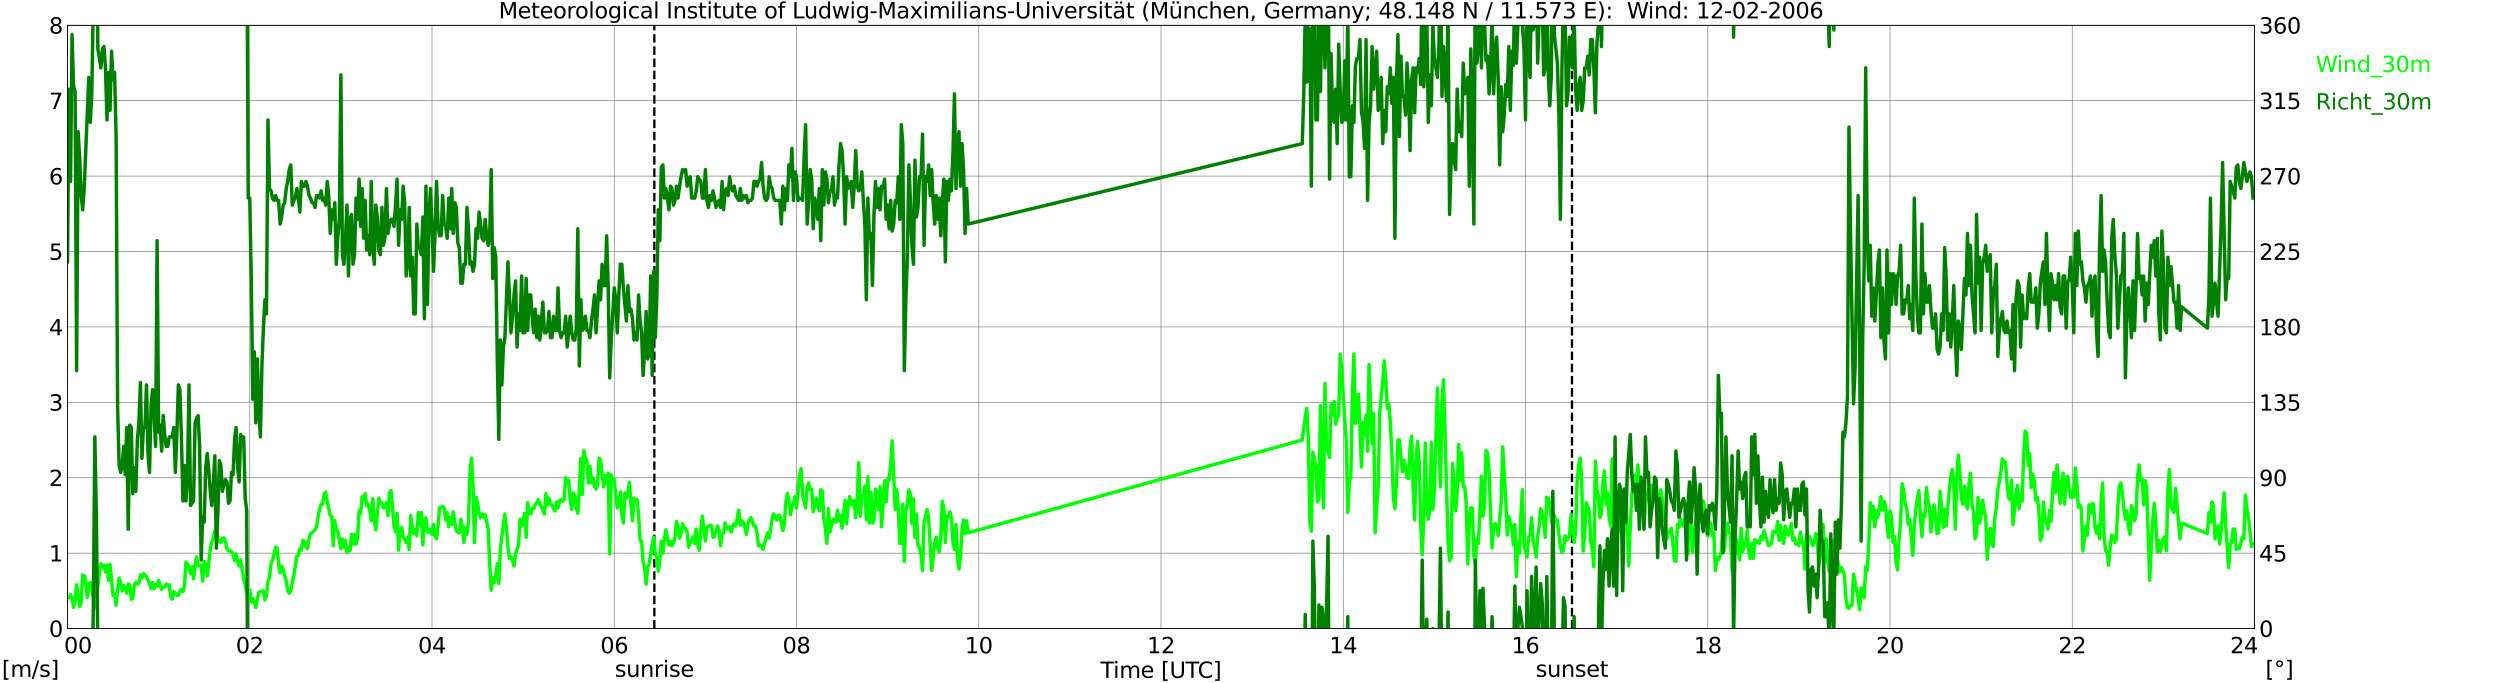 <?xml version="1.0" encoding="utf-8" standalone="no"?>
<!DOCTYPE svg PUBLIC "-//W3C//DTD SVG 1.1//EN"
  "http://www.w3.org/Graphics/SVG/1.1/DTD/svg11.dtd">
<svg xmlns:xlink="http://www.w3.org/1999/xlink" width="1085.4pt" height="296.64pt" viewBox="0 0 1085.4 296.64" xmlns="http://www.w3.org/2000/svg" version="1.1">
 <defs>
  <style type="text/css">*{stroke-linejoin: round; stroke-linecap: butt}</style>
 </defs>
 <g id="figure_1">
  <g id="patch_1">
   <path d="M 0 296.64 
L 1085.4 296.64 
L 1085.4 0 
L 0 0 
z
" style="fill: #ffffff"/>
  </g>
  <g id="axes_1">
   <g id="patch_2">
    <path d="M 29.306 272.909 
L 978.814 272.909 
L 978.814 10.976 
L 29.306 10.976 
z
" style="fill: #ffffff"/>
   </g>
   <g id="patch_3">
    <path d="M 978.814 272.909 
L 978.814 272.909 
L 978.814 10.976 
L 978.814 10.976 
z
" clip-path="url(#p4f307e67b5)" style="fill: #d3d3d3; opacity: 0.25; stroke: #d3d3d3; stroke-linejoin: miter"/>
   </g>
   <g id="matplotlib.axis_1">
    <g id="xtick_1">
     <g id="line2d_1">
      <path d="M 29.306 272.909 
L 29.306 10.976 
" clip-path="url(#p4f307e67b5)" style="fill: none; stroke: #808080; stroke-width: 0.3; stroke-linecap: square"/>
     </g>
     <g id="line2d_2"/>
     <g id="text_1">
      <!--    00 -->
      <g transform="translate(18.733 283.627) scale(0.095 -0.095)">
       <defs>
        <path id="DejaVuSans-20" transform="scale(0.016)"/>
        <path id="DejaVuSans-30" d="M 2034 4250 
Q 1547 4250 1301 3770 
Q 1056 3291 1056 2328 
Q 1056 1369 1301 889 
Q 1547 409 2034 409 
Q 2525 409 2770 889 
Q 3016 1369 3016 2328 
Q 3016 3291 2770 3770 
Q 2525 4250 2034 4250 
z
M 2034 4750 
Q 2819 4750 3233 4129 
Q 3647 3509 3647 2328 
Q 3647 1150 3233 529 
Q 2819 -91 2034 -91 
Q 1250 -91 836 529 
Q 422 1150 422 2328 
Q 422 3509 836 4129 
Q 1250 4750 2034 4750 
z
" transform="scale(0.016)"/>
       </defs>
       <use xlink:href="#DejaVuSans-20"/>
       <use xlink:href="#DejaVuSans-20" transform="translate(31.787 0)"/>
       <use xlink:href="#DejaVuSans-20" transform="translate(63.574 0)"/>
       <use xlink:href="#DejaVuSans-30" transform="translate(95.361 0)"/>
       <use xlink:href="#DejaVuSans-30" transform="translate(158.984 0)"/>
      </g>
     </g>
    </g>
    <g id="xtick_2">
     <g id="line2d_3">
      <path d="M 108.431 272.909 
L 108.431 10.976 
" clip-path="url(#p4f307e67b5)" style="fill: none; stroke: #808080; stroke-width: 0.3; stroke-linecap: square"/>
     </g>
     <g id="line2d_4"/>
     <g id="text_2">
      <!-- 02 -->
      <g transform="translate(102.387 283.627) scale(0.095 -0.095)">
       <defs>
        <path id="DejaVuSans-32" d="M 1228 531 
L 3431 531 
L 3431 0 
L 469 0 
L 469 531 
Q 828 903 1448 1529 
Q 2069 2156 2228 2338 
Q 2531 2678 2651 2914 
Q 2772 3150 2772 3378 
Q 2772 3750 2511 3984 
Q 2250 4219 1831 4219 
Q 1534 4219 1204 4116 
Q 875 4013 500 3803 
L 500 4441 
Q 881 4594 1212 4672 
Q 1544 4750 1819 4750 
Q 2544 4750 2975 4387 
Q 3406 4025 3406 3419 
Q 3406 3131 3298 2873 
Q 3191 2616 2906 2266 
Q 2828 2175 2409 1742 
Q 1991 1309 1228 531 
z
" transform="scale(0.016)"/>
       </defs>
       <use xlink:href="#DejaVuSans-30"/>
       <use xlink:href="#DejaVuSans-32" transform="translate(63.623 0)"/>
      </g>
     </g>
    </g>
    <g id="xtick_3">
     <g id="line2d_5">
      <path d="M 187.557 272.909 
L 187.557 10.976 
" clip-path="url(#p4f307e67b5)" style="fill: none; stroke: #808080; stroke-width: 0.3; stroke-linecap: square"/>
     </g>
     <g id="line2d_6"/>
     <g id="text_3">
      <!-- 04 -->
      <g transform="translate(181.513 283.627) scale(0.095 -0.095)">
       <defs>
        <path id="DejaVuSans-34" d="M 2419 4116 
L 825 1625 
L 2419 1625 
L 2419 4116 
z
M 2253 4666 
L 3047 4666 
L 3047 1625 
L 3713 1625 
L 3713 1100 
L 3047 1100 
L 3047 0 
L 2419 0 
L 2419 1100 
L 313 1100 
L 313 1709 
L 2253 4666 
z
" transform="scale(0.016)"/>
       </defs>
       <use xlink:href="#DejaVuSans-30"/>
       <use xlink:href="#DejaVuSans-34" transform="translate(63.623 0)"/>
      </g>
     </g>
    </g>
    <g id="xtick_4">
     <g id="line2d_7">
      <path d="M 266.683 272.909 
L 266.683 10.976 
" clip-path="url(#p4f307e67b5)" style="fill: none; stroke: #808080; stroke-width: 0.3; stroke-linecap: square"/>
     </g>
     <g id="line2d_8"/>
     <g id="text_4">
      <!-- 06 -->
      <g transform="translate(260.638 283.627) scale(0.095 -0.095)">
       <defs>
        <path id="DejaVuSans-36" d="M 2113 2584 
Q 1688 2584 1439 2293 
Q 1191 2003 1191 1497 
Q 1191 994 1439 701 
Q 1688 409 2113 409 
Q 2538 409 2786 701 
Q 3034 994 3034 1497 
Q 3034 2003 2786 2293 
Q 2538 2584 2113 2584 
z
M 3366 4563 
L 3366 3988 
Q 3128 4100 2886 4159 
Q 2644 4219 2406 4219 
Q 1781 4219 1451 3797 
Q 1122 3375 1075 2522 
Q 1259 2794 1537 2939 
Q 1816 3084 2150 3084 
Q 2853 3084 3261 2657 
Q 3669 2231 3669 1497 
Q 3669 778 3244 343 
Q 2819 -91 2113 -91 
Q 1303 -91 875 529 
Q 447 1150 447 2328 
Q 447 3434 972 4092 
Q 1497 4750 2381 4750 
Q 2619 4750 2861 4703 
Q 3103 4656 3366 4563 
z
" transform="scale(0.016)"/>
       </defs>
       <use xlink:href="#DejaVuSans-30"/>
       <use xlink:href="#DejaVuSans-36" transform="translate(63.623 0)"/>
      </g>
     </g>
    </g>
    <g id="xtick_5">
     <g id="line2d_9">
      <path d="M 345.808 272.909 
L 345.808 10.976 
" clip-path="url(#p4f307e67b5)" style="fill: none; stroke: #808080; stroke-width: 0.3; stroke-linecap: square"/>
     </g>
     <g id="line2d_10"/>
     <g id="text_5">
      <!-- 08 -->
      <g transform="translate(339.764 283.627) scale(0.095 -0.095)">
       <defs>
        <path id="DejaVuSans-38" d="M 2034 2216 
Q 1584 2216 1326 1975 
Q 1069 1734 1069 1313 
Q 1069 891 1326 650 
Q 1584 409 2034 409 
Q 2484 409 2743 651 
Q 3003 894 3003 1313 
Q 3003 1734 2745 1975 
Q 2488 2216 2034 2216 
z
M 1403 2484 
Q 997 2584 770 2862 
Q 544 3141 544 3541 
Q 544 4100 942 4425 
Q 1341 4750 2034 4750 
Q 2731 4750 3128 4425 
Q 3525 4100 3525 3541 
Q 3525 3141 3298 2862 
Q 3072 2584 2669 2484 
Q 3125 2378 3379 2068 
Q 3634 1759 3634 1313 
Q 3634 634 3220 271 
Q 2806 -91 2034 -91 
Q 1263 -91 848 271 
Q 434 634 434 1313 
Q 434 1759 690 2068 
Q 947 2378 1403 2484 
z
M 1172 3481 
Q 1172 3119 1398 2916 
Q 1625 2713 2034 2713 
Q 2441 2713 2670 2916 
Q 2900 3119 2900 3481 
Q 2900 3844 2670 4047 
Q 2441 4250 2034 4250 
Q 1625 4250 1398 4047 
Q 1172 3844 1172 3481 
z
" transform="scale(0.016)"/>
       </defs>
       <use xlink:href="#DejaVuSans-30"/>
       <use xlink:href="#DejaVuSans-38" transform="translate(63.623 0)"/>
      </g>
     </g>
    </g>
    <g id="xtick_6">
     <g id="line2d_11">
      <path d="M 424.934 272.909 
L 424.934 10.976 
" clip-path="url(#p4f307e67b5)" style="fill: none; stroke: #808080; stroke-width: 0.3; stroke-linecap: square"/>
     </g>
     <g id="line2d_12"/>
     <g id="text_6">
      <!-- 10 -->
      <g transform="translate(418.89 283.627) scale(0.095 -0.095)">
       <defs>
        <path id="DejaVuSans-31" d="M 794 531 
L 1825 531 
L 1825 4091 
L 703 3866 
L 703 4441 
L 1819 4666 
L 2450 4666 
L 2450 531 
L 3481 531 
L 3481 0 
L 794 0 
L 794 531 
z
" transform="scale(0.016)"/>
       </defs>
       <use xlink:href="#DejaVuSans-31"/>
       <use xlink:href="#DejaVuSans-30" transform="translate(63.623 0)"/>
      </g>
     </g>
    </g>
    <g id="xtick_7">
     <g id="line2d_13">
      <path d="M 504.06 272.909 
L 504.06 10.976 
" clip-path="url(#p4f307e67b5)" style="fill: none; stroke: #808080; stroke-width: 0.3; stroke-linecap: square"/>
     </g>
     <g id="line2d_14"/>
     <g id="text_7">
      <!-- 12 -->
      <g transform="translate(498.015 283.627) scale(0.095 -0.095)">
       <use xlink:href="#DejaVuSans-31"/>
       <use xlink:href="#DejaVuSans-32" transform="translate(63.623 0)"/>
      </g>
     </g>
    </g>
    <g id="xtick_8">
     <g id="line2d_15">
      <path d="M 583.185 272.909 
L 583.185 10.976 
" clip-path="url(#p4f307e67b5)" style="fill: none; stroke: #808080; stroke-width: 0.3; stroke-linecap: square"/>
     </g>
     <g id="line2d_16"/>
     <g id="text_8">
      <!-- 14 -->
      <g transform="translate(577.141 283.627) scale(0.095 -0.095)">
       <use xlink:href="#DejaVuSans-31"/>
       <use xlink:href="#DejaVuSans-34" transform="translate(63.623 0)"/>
      </g>
     </g>
    </g>
    <g id="xtick_9">
     <g id="line2d_17">
      <path d="M 662.311 272.909 
L 662.311 10.976 
" clip-path="url(#p4f307e67b5)" style="fill: none; stroke: #808080; stroke-width: 0.3; stroke-linecap: square"/>
     </g>
     <g id="line2d_18"/>
     <g id="text_9">
      <!-- 16 -->
      <g transform="translate(656.267 283.627) scale(0.095 -0.095)">
       <use xlink:href="#DejaVuSans-31"/>
       <use xlink:href="#DejaVuSans-36" transform="translate(63.623 0)"/>
      </g>
     </g>
    </g>
    <g id="xtick_10">
     <g id="line2d_19">
      <path d="M 741.437 272.909 
L 741.437 10.976 
" clip-path="url(#p4f307e67b5)" style="fill: none; stroke: #808080; stroke-width: 0.3; stroke-linecap: square"/>
     </g>
     <g id="line2d_20"/>
     <g id="text_10">
      <!-- 18 -->
      <g transform="translate(735.392 283.627) scale(0.095 -0.095)">
       <use xlink:href="#DejaVuSans-31"/>
       <use xlink:href="#DejaVuSans-38" transform="translate(63.623 0)"/>
      </g>
     </g>
    </g>
    <g id="xtick_11">
     <g id="line2d_21">
      <path d="M 820.562 272.909 
L 820.562 10.976 
" clip-path="url(#p4f307e67b5)" style="fill: none; stroke: #808080; stroke-width: 0.3; stroke-linecap: square"/>
     </g>
     <g id="line2d_22"/>
     <g id="text_11">
      <!-- 20 -->
      <g transform="translate(814.518 283.627) scale(0.095 -0.095)">
       <use xlink:href="#DejaVuSans-32"/>
       <use xlink:href="#DejaVuSans-30" transform="translate(63.623 0)"/>
      </g>
     </g>
    </g>
    <g id="xtick_12">
     <g id="line2d_23">
      <path d="M 899.688 272.909 
L 899.688 10.976 
" clip-path="url(#p4f307e67b5)" style="fill: none; stroke: #808080; stroke-width: 0.3; stroke-linecap: square"/>
     </g>
     <g id="line2d_24"/>
     <g id="text_12">
      <!-- 22 -->
      <g transform="translate(893.644 283.627) scale(0.095 -0.095)">
       <use xlink:href="#DejaVuSans-32"/>
       <use xlink:href="#DejaVuSans-32" transform="translate(63.623 0)"/>
      </g>
     </g>
    </g>
    <g id="xtick_13">
     <g id="line2d_25">
      <path d="M 978.814 272.909 
L 978.814 10.976 
" clip-path="url(#p4f307e67b5)" style="fill: none; stroke: #808080; stroke-width: 0.3; stroke-linecap: square"/>
     </g>
     <g id="line2d_26"/>
     <g id="text_13">
      <!-- 24    -->
      <g transform="translate(968.241 283.627) scale(0.095 -0.095)">
       <use xlink:href="#DejaVuSans-32"/>
       <use xlink:href="#DejaVuSans-34" transform="translate(63.623 0)"/>
       <use xlink:href="#DejaVuSans-20" transform="translate(127.246 0)"/>
       <use xlink:href="#DejaVuSans-20" transform="translate(159.033 0)"/>
       <use xlink:href="#DejaVuSans-20" transform="translate(190.82 0)"/>
      </g>
     </g>
    </g>
    <g id="text_14">
     <!-- Time [UTC] -->
     <g transform="translate(477.806 294.322) scale(0.095 -0.095)">
      <defs>
       <path id="DejaVuSans-54" d="M -19 4666 
L 3928 4666 
L 3928 4134 
L 2272 4134 
L 2272 0 
L 1638 0 
L 1638 4134 
L -19 4134 
L -19 4666 
z
" transform="scale(0.016)"/>
       <path id="DejaVuSans-69" d="M 603 3500 
L 1178 3500 
L 1178 0 
L 603 0 
L 603 3500 
z
M 603 4863 
L 1178 4863 
L 1178 4134 
L 603 4134 
L 603 4863 
z
" transform="scale(0.016)"/>
       <path id="DejaVuSans-6d" d="M 3328 2828 
Q 3544 3216 3844 3400 
Q 4144 3584 4550 3584 
Q 5097 3584 5394 3201 
Q 5691 2819 5691 2113 
L 5691 0 
L 5113 0 
L 5113 2094 
Q 5113 2597 4934 2840 
Q 4756 3084 4391 3084 
Q 3944 3084 3684 2787 
Q 3425 2491 3425 1978 
L 3425 0 
L 2847 0 
L 2847 2094 
Q 2847 2600 2669 2842 
Q 2491 3084 2119 3084 
Q 1678 3084 1418 2786 
Q 1159 2488 1159 1978 
L 1159 0 
L 581 0 
L 581 3500 
L 1159 3500 
L 1159 2956 
Q 1356 3278 1631 3431 
Q 1906 3584 2284 3584 
Q 2666 3584 2933 3390 
Q 3200 3197 3328 2828 
z
" transform="scale(0.016)"/>
       <path id="DejaVuSans-65" d="M 3597 1894 
L 3597 1613 
L 953 1613 
Q 991 1019 1311 708 
Q 1631 397 2203 397 
Q 2534 397 2845 478 
Q 3156 559 3463 722 
L 3463 178 
Q 3153 47 2828 -22 
Q 2503 -91 2169 -91 
Q 1331 -91 842 396 
Q 353 884 353 1716 
Q 353 2575 817 3079 
Q 1281 3584 2069 3584 
Q 2775 3584 3186 3129 
Q 3597 2675 3597 1894 
z
M 3022 2063 
Q 3016 2534 2758 2815 
Q 2500 3097 2075 3097 
Q 1594 3097 1305 2825 
Q 1016 2553 972 2059 
L 3022 2063 
z
" transform="scale(0.016)"/>
       <path id="DejaVuSans-5b" d="M 550 4863 
L 1875 4863 
L 1875 4416 
L 1125 4416 
L 1125 -397 
L 1875 -397 
L 1875 -844 
L 550 -844 
L 550 4863 
z
" transform="scale(0.016)"/>
       <path id="DejaVuSans-55" d="M 556 4666 
L 1191 4666 
L 1191 1831 
Q 1191 1081 1462 751 
Q 1734 422 2344 422 
Q 2950 422 3222 751 
Q 3494 1081 3494 1831 
L 3494 4666 
L 4128 4666 
L 4128 1753 
Q 4128 841 3676 375 
Q 3225 -91 2344 -91 
Q 1459 -91 1007 375 
Q 556 841 556 1753 
L 556 4666 
z
" transform="scale(0.016)"/>
       <path id="DejaVuSans-43" d="M 4122 4306 
L 4122 3641 
Q 3803 3938 3442 4084 
Q 3081 4231 2675 4231 
Q 1875 4231 1450 3742 
Q 1025 3253 1025 2328 
Q 1025 1406 1450 917 
Q 1875 428 2675 428 
Q 3081 428 3442 575 
Q 3803 722 4122 1019 
L 4122 359 
Q 3791 134 3420 21 
Q 3050 -91 2638 -91 
Q 1578 -91 968 557 
Q 359 1206 359 2328 
Q 359 3453 968 4101 
Q 1578 4750 2638 4750 
Q 3056 4750 3426 4639 
Q 3797 4528 4122 4306 
z
" transform="scale(0.016)"/>
       <path id="DejaVuSans-5d" d="M 1947 4863 
L 1947 -844 
L 622 -844 
L 622 -397 
L 1369 -397 
L 1369 4416 
L 622 4416 
L 622 4863 
L 1947 4863 
z
" transform="scale(0.016)"/>
      </defs>
      <use xlink:href="#DejaVuSans-54"/>
      <use xlink:href="#DejaVuSans-69" transform="translate(57.959 0)"/>
      <use xlink:href="#DejaVuSans-6d" transform="translate(85.742 0)"/>
      <use xlink:href="#DejaVuSans-65" transform="translate(183.154 0)"/>
      <use xlink:href="#DejaVuSans-20" transform="translate(244.678 0)"/>
      <use xlink:href="#DejaVuSans-5b" transform="translate(276.465 0)"/>
      <use xlink:href="#DejaVuSans-55" transform="translate(315.479 0)"/>
      <use xlink:href="#DejaVuSans-54" transform="translate(388.672 0)"/>
      <use xlink:href="#DejaVuSans-43" transform="translate(443.881 0)"/>
      <use xlink:href="#DejaVuSans-5d" transform="translate(513.705 0)"/>
     </g>
    </g>
   </g>
   <g id="matplotlib.axis_2">
    <g id="ytick_1">
     <g id="line2d_27">
      <path d="M 29.306 272.909 
L 978.814 272.909 
" clip-path="url(#p4f307e67b5)" style="fill: none; stroke: #808080; stroke-width: 0.3; stroke-linecap: square"/>
     </g>
     <g id="line2d_28"/>
     <g id="text_15">
      <!-- 0 -->
      <g transform="translate(21.261 276.518) scale(0.095 -0.095)">
       <use xlink:href="#DejaVuSans-30"/>
      </g>
     </g>
    </g>
    <g id="ytick_2">
     <g id="line2d_29">
      <path d="M 29.306 240.167 
L 978.814 240.167 
" clip-path="url(#p4f307e67b5)" style="fill: none; stroke: #808080; stroke-width: 0.3; stroke-linecap: square"/>
     </g>
     <g id="line2d_30"/>
     <g id="text_16">
      <!-- 1 -->
      <g transform="translate(21.261 243.776) scale(0.095 -0.095)">
       <use xlink:href="#DejaVuSans-31"/>
      </g>
     </g>
    </g>
    <g id="ytick_3">
     <g id="line2d_31">
      <path d="M 29.306 207.426 
L 978.814 207.426 
" clip-path="url(#p4f307e67b5)" style="fill: none; stroke: #808080; stroke-width: 0.3; stroke-linecap: square"/>
     </g>
     <g id="line2d_32"/>
     <g id="text_17">
      <!-- 2 -->
      <g transform="translate(21.261 211.035) scale(0.095 -0.095)">
       <use xlink:href="#DejaVuSans-32"/>
      </g>
     </g>
    </g>
    <g id="ytick_4">
     <g id="line2d_33">
      <path d="M 29.306 174.684 
L 978.814 174.684 
" clip-path="url(#p4f307e67b5)" style="fill: none; stroke: #808080; stroke-width: 0.3; stroke-linecap: square"/>
     </g>
     <g id="line2d_34"/>
     <g id="text_18">
      <!-- 3 -->
      <g transform="translate(21.261 178.293) scale(0.095 -0.095)">
       <defs>
        <path id="DejaVuSans-33" d="M 2597 2516 
Q 3050 2419 3304 2112 
Q 3559 1806 3559 1356 
Q 3559 666 3084 287 
Q 2609 -91 1734 -91 
Q 1441 -91 1130 -33 
Q 819 25 488 141 
L 488 750 
Q 750 597 1062 519 
Q 1375 441 1716 441 
Q 2309 441 2620 675 
Q 2931 909 2931 1356 
Q 2931 1769 2642 2001 
Q 2353 2234 1838 2234 
L 1294 2234 
L 1294 2753 
L 1863 2753 
Q 2328 2753 2575 2939 
Q 2822 3125 2822 3475 
Q 2822 3834 2567 4026 
Q 2313 4219 1838 4219 
Q 1578 4219 1281 4162 
Q 984 4106 628 3988 
L 628 4550 
Q 988 4650 1302 4700 
Q 1616 4750 1894 4750 
Q 2613 4750 3031 4423 
Q 3450 4097 3450 3541 
Q 3450 3153 3228 2886 
Q 3006 2619 2597 2516 
z
" transform="scale(0.016)"/>
       </defs>
       <use xlink:href="#DejaVuSans-33"/>
      </g>
     </g>
    </g>
    <g id="ytick_5">
     <g id="line2d_35">
      <path d="M 29.306 141.942 
L 978.814 141.942 
" clip-path="url(#p4f307e67b5)" style="fill: none; stroke: #808080; stroke-width: 0.3; stroke-linecap: square"/>
     </g>
     <g id="line2d_36"/>
     <g id="text_19">
      <!-- 4 -->
      <g transform="translate(21.261 145.551) scale(0.095 -0.095)">
       <use xlink:href="#DejaVuSans-34"/>
      </g>
     </g>
    </g>
    <g id="ytick_6">
     <g id="line2d_37">
      <path d="M 29.306 109.201 
L 978.814 109.201 
" clip-path="url(#p4f307e67b5)" style="fill: none; stroke: #808080; stroke-width: 0.3; stroke-linecap: square"/>
     </g>
     <g id="line2d_38"/>
     <g id="text_20">
      <!-- 5 -->
      <g transform="translate(21.261 112.81) scale(0.095 -0.095)">
       <defs>
        <path id="DejaVuSans-35" d="M 691 4666 
L 3169 4666 
L 3169 4134 
L 1269 4134 
L 1269 2991 
Q 1406 3038 1543 3061 
Q 1681 3084 1819 3084 
Q 2600 3084 3056 2656 
Q 3513 2228 3513 1497 
Q 3513 744 3044 326 
Q 2575 -91 1722 -91 
Q 1428 -91 1123 -41 
Q 819 9 494 109 
L 494 744 
Q 775 591 1075 516 
Q 1375 441 1709 441 
Q 2250 441 2565 725 
Q 2881 1009 2881 1497 
Q 2881 1984 2565 2268 
Q 2250 2553 1709 2553 
Q 1456 2553 1204 2497 
Q 953 2441 691 2322 
L 691 4666 
z
" transform="scale(0.016)"/>
       </defs>
       <use xlink:href="#DejaVuSans-35"/>
      </g>
     </g>
    </g>
    <g id="ytick_7">
     <g id="line2d_39">
      <path d="M 29.306 76.459 
L 978.814 76.459 
" clip-path="url(#p4f307e67b5)" style="fill: none; stroke: #808080; stroke-width: 0.3; stroke-linecap: square"/>
     </g>
     <g id="line2d_40"/>
     <g id="text_21">
      <!-- 6 -->
      <g transform="translate(21.261 80.068) scale(0.095 -0.095)">
       <use xlink:href="#DejaVuSans-36"/>
      </g>
     </g>
    </g>
    <g id="ytick_8">
     <g id="line2d_41">
      <path d="M 29.306 43.717 
L 978.814 43.717 
" clip-path="url(#p4f307e67b5)" style="fill: none; stroke: #808080; stroke-width: 0.3; stroke-linecap: square"/>
     </g>
     <g id="line2d_42"/>
     <g id="text_22">
      <!-- 7 -->
      <g transform="translate(21.261 47.327) scale(0.095 -0.095)">
       <defs>
        <path id="DejaVuSans-37" d="M 525 4666 
L 3525 4666 
L 3525 4397 
L 1831 0 
L 1172 0 
L 2766 4134 
L 525 4134 
L 525 4666 
z
" transform="scale(0.016)"/>
       </defs>
       <use xlink:href="#DejaVuSans-37"/>
      </g>
     </g>
    </g>
    <g id="ytick_9">
     <g id="line2d_43">
      <path d="M 29.306 10.976 
L 978.814 10.976 
" clip-path="url(#p4f307e67b5)" style="fill: none; stroke: #808080; stroke-width: 0.3; stroke-linecap: square"/>
     </g>
     <g id="line2d_44"/>
     <g id="text_23">
      <!-- 8 -->
      <g transform="translate(21.261 14.585) scale(0.095 -0.095)">
       <use xlink:href="#DejaVuSans-38"/>
      </g>
     </g>
    </g>
   </g>
   <g id="line2d_45">
    <path d="M 284.09 272.909 
L 284.09 10.976 
" clip-path="url(#p4f307e67b5)" style="fill: none; stroke-dasharray: 3.7,1.6; stroke-dashoffset: 0; stroke: #000000"/>
   </g>
   <g id="line2d_46">
    <path d="M 682.488 272.909 
L 682.488 10.976 
" clip-path="url(#p4f307e67b5)" style="fill: none; stroke-dasharray: 3.7,1.6; stroke-dashoffset: 0; stroke: #000000"/>
   </g>
   <g id="line2d_47">
    <path d="M 29.306 259.157 
L 29.965 259.485 
L 30.625 258.175 
L 31.284 259.485 
L 31.943 263.741 
L 32.603 260.794 
L 33.262 253.919 
L 33.921 258.175 
L 34.581 263.414 
L 35.24 261.777 
L 35.9 249.662 
L 36.559 249.99 
L 37.218 251.627 
L 37.878 259.485 
L 38.537 253.919 
L 39.197 252.936 
L 39.856 255.556 
L 41.175 263.741 
L 41.834 259.812 
L 43.153 248.68 
L 43.812 244.751 
L 44.472 246.061 
L 45.131 245.406 
L 45.79 248.353 
L 46.45 245.406 
L 47.109 251.954 
L 47.768 245.078 
L 49.087 258.502 
L 49.747 258.175 
L 50.406 262.759 
L 51.065 255.883 
L 51.725 250.972 
L 52.384 252.936 
L 53.043 256.538 
L 53.703 254.246 
L 54.362 255.228 
L 55.022 257.52 
L 55.681 253.591 
L 56.34 253.919 
L 57 260.14 
L 57.659 259.812 
L 58.319 253.919 
L 58.978 252.936 
L 59.637 253.591 
L 60.297 253.264 
L 60.956 249.662 
L 61.615 250.972 
L 62.275 249.007 
L 63.594 250.317 
L 64.253 251.954 
L 64.912 253.264 
L 65.572 255.556 
L 66.231 252.936 
L 66.89 255.556 
L 67.55 253.919 
L 68.209 254.573 
L 68.869 251.954 
L 69.528 254.246 
L 70.187 255.883 
L 70.847 254.901 
L 71.506 254.901 
L 72.166 253.591 
L 72.825 254.246 
L 73.484 253.919 
L 74.144 259.157 
L 74.803 260.14 
L 75.462 256.865 
L 76.122 257.52 
L 76.781 258.502 
L 77.441 258.502 
L 78.1 256.538 
L 78.759 255.883 
L 79.419 256.865 
L 80.078 254.246 
L 80.737 244.096 
L 81.397 244.751 
L 82.056 246.388 
L 82.716 249.007 
L 83.375 246.061 
L 84.034 251.299 
L 84.694 245.733 
L 85.353 241.804 
L 86.013 245.406 
L 87.331 245.406 
L 87.991 252.282 
L 88.65 243.769 
L 89.309 244.751 
L 89.969 249.99 
L 90.628 244.751 
L 91.288 238.53 
L 91.947 235.256 
L 92.606 233.291 
L 93.266 230.672 
L 93.925 228.708 
L 94.584 233.946 
L 95.244 234.928 
L 95.903 235.583 
L 96.563 233.619 
L 97.222 233.619 
L 97.881 234.928 
L 98.541 238.203 
L 99.2 239.185 
L 99.86 239.185 
L 100.519 239.512 
L 101.178 240.822 
L 101.838 243.441 
L 102.497 240.495 
L 103.156 243.769 
L 103.816 245.733 
L 104.475 243.114 
L 105.794 251.299 
L 106.453 253.591 
L 107.113 257.52 
L 107.772 258.175 
L 108.431 256.211 
L 109.091 261.449 
L 109.75 259.812 
L 110.41 261.122 
L 111.069 263.741 
L 111.728 260.14 
L 112.388 257.193 
L 113.047 256.865 
L 113.707 256.865 
L 114.366 256.538 
L 115.025 260.467 
L 115.685 258.502 
L 116.344 252.609 
L 117.003 250.644 
L 117.663 244.751 
L 118.322 243.114 
L 118.982 240.822 
L 119.641 237.548 
L 120.3 237.875 
L 120.96 244.751 
L 121.619 248.68 
L 122.278 245.733 
L 122.938 247.37 
L 123.597 249.99 
L 124.257 251.954 
L 124.916 256.211 
L 125.575 257.52 
L 126.235 256.538 
L 126.894 252.936 
L 127.553 249.99 
L 128.872 241.477 
L 129.532 241.149 
L 130.191 238.203 
L 130.85 238.857 
L 131.51 234.601 
L 132.169 234.928 
L 132.829 237.22 
L 133.488 238.203 
L 134.147 234.274 
L 134.807 231.654 
L 135.466 231.327 
L 136.785 230.017 
L 137.444 228.708 
L 138.104 224.451 
L 138.763 221.177 
L 139.422 218.885 
L 140.082 218.885 
L 140.741 214.629 
L 141.4 213.646 
L 142.06 217.903 
L 143.379 223.796 
L 144.038 224.124 
L 144.697 236.893 
L 145.357 226.088 
L 146.016 230.017 
L 146.676 230.672 
L 147.994 238.203 
L 148.654 233.946 
L 149.313 237.548 
L 149.972 234.601 
L 150.632 239.84 
L 151.291 237.875 
L 151.951 239.185 
L 152.61 231.982 
L 153.269 236.238 
L 153.929 231.982 
L 154.588 236.238 
L 155.247 233.291 
L 155.907 221.832 
L 156.566 223.142 
L 157.226 215.611 
L 157.885 217.248 
L 158.544 214.301 
L 159.204 219.54 
L 159.863 218.885 
L 160.523 221.504 
L 161.182 226.088 
L 161.841 216.593 
L 162.501 226.088 
L 163.16 230.017 
L 164.479 216.266 
L 165.138 218.23 
L 165.798 218.23 
L 166.457 220.522 
L 167.116 219.867 
L 167.776 218.23 
L 168.435 223.796 
L 169.094 213.974 
L 169.754 212.992 
L 171.073 228.38 
L 171.732 231 
L 172.391 222.814 
L 173.051 238.857 
L 173.71 230.017 
L 174.37 229.035 
L 175.029 233.291 
L 175.688 233.946 
L 176.348 235.583 
L 177.007 233.291 
L 177.666 238.53 
L 178.326 223.796 
L 178.985 228.708 
L 179.645 231.654 
L 180.304 229.69 
L 180.963 232.637 
L 181.623 222.487 
L 182.282 228.053 
L 182.941 222.487 
L 183.601 236.566 
L 184.26 226.088 
L 184.92 224.779 
L 185.579 231 
L 186.238 231 
L 186.898 229.69 
L 187.557 231.982 
L 188.217 227.725 
L 188.876 232.964 
L 189.535 233.946 
L 190.195 228.053 
L 190.854 220.522 
L 192.173 219.867 
L 192.832 220.522 
L 193.492 225.761 
L 194.151 222.487 
L 194.81 228.708 
L 195.47 224.779 
L 196.129 227.725 
L 196.788 222.159 
L 197.448 226.743 
L 198.107 230.345 
L 198.767 231 
L 199.426 231.327 
L 200.085 225.433 
L 200.745 228.708 
L 201.404 235.583 
L 202.063 229.035 
L 202.723 231.982 
L 203.382 226.743 
L 204.042 205.134 
L 204.701 198.913 
L 205.36 211.027 
L 206.02 235.583 
L 206.679 215.938 
L 207.339 218.23 
L 207.998 222.814 
L 208.657 224.779 
L 209.317 223.142 
L 209.976 224.451 
L 210.635 223.469 
L 211.954 229.69 
L 212.614 244.751 
L 213.273 256.211 
L 213.932 250.972 
L 214.592 252.936 
L 215.251 249.99 
L 215.91 244.751 
L 216.57 253.264 
L 217.229 238.53 
L 218.548 227.725 
L 219.207 223.142 
L 219.867 229.362 
L 220.526 237.22 
L 221.186 242.459 
L 221.845 241.804 
L 222.504 243.441 
L 223.164 245.733 
L 223.823 240.495 
L 225.142 236.566 
L 225.801 225.433 
L 226.461 228.38 
L 227.12 227.071 
L 227.779 222.814 
L 228.439 233.291 
L 229.098 218.23 
L 229.757 222.814 
L 230.417 223.142 
L 231.076 220.522 
L 231.736 220.85 
L 232.395 218.885 
L 233.054 218.23 
L 233.714 216.921 
L 234.373 218.885 
L 235.033 219.867 
L 236.351 223.142 
L 237.011 214.301 
L 237.67 219.213 
L 238.329 216.266 
L 238.989 218.885 
L 239.648 219.213 
L 240.308 220.85 
L 240.967 221.832 
L 241.626 217.903 
L 242.286 220.522 
L 242.945 217.248 
L 243.604 216.921 
L 244.264 217.575 
L 244.923 216.921 
L 245.583 207.426 
L 246.242 209.717 
L 246.901 208.408 
L 247.561 216.921 
L 248.22 221.177 
L 248.88 213.974 
L 249.539 214.956 
L 250.198 220.522 
L 250.858 222.814 
L 251.517 212.664 
L 252.176 198.913 
L 252.836 214.629 
L 253.495 195.639 
L 254.155 198.913 
L 254.814 200.222 
L 255.473 209.717 
L 256.133 202.514 
L 256.792 209.717 
L 257.451 207.426 
L 258.111 211.027 
L 258.77 212.337 
L 259.43 210.7 
L 260.089 198.913 
L 260.748 199.895 
L 262.067 211.355 
L 262.726 206.443 
L 263.386 209.717 
L 264.045 205.461 
L 264.705 240.495 
L 265.364 206.116 
L 266.023 208.735 
L 266.683 208.08 
L 267.342 214.956 
L 268.002 220.522 
L 268.661 219.54 
L 269.32 213.646 
L 269.98 223.142 
L 270.639 227.071 
L 271.298 213.974 
L 271.958 216.266 
L 272.617 214.301 
L 273.277 209.39 
L 273.936 218.885 
L 274.595 226.088 
L 275.255 216.266 
L 275.914 217.248 
L 276.573 216.921 
L 277.233 223.469 
L 277.892 234.601 
L 278.552 234.928 
L 279.211 243.769 
L 279.87 246.388 
L 280.53 253.591 
L 281.189 246.061 
L 281.849 244.751 
L 283.167 236.566 
L 283.827 233.291 
L 284.486 240.495 
L 285.145 241.804 
L 285.805 248.025 
L 286.464 243.114 
L 287.124 234.928 
L 287.783 240.167 
L 288.442 234.274 
L 289.102 230.017 
L 289.761 233.946 
L 290.42 236.566 
L 291.08 234.928 
L 291.739 236.893 
L 292.399 235.911 
L 293.058 233.291 
L 293.717 226.416 
L 294.377 228.708 
L 295.036 233.619 
L 295.696 231.654 
L 296.355 227.398 
L 297.014 229.362 
L 297.674 229.362 
L 298.333 231 
L 298.992 237.548 
L 299.652 234.601 
L 300.311 234.928 
L 300.971 232.964 
L 301.63 235.911 
L 302.289 229.69 
L 302.949 236.238 
L 303.608 238.857 
L 304.267 229.69 
L 304.927 224.124 
L 306.246 234.928 
L 306.905 229.362 
L 307.564 228.38 
L 308.224 228.053 
L 308.883 228.053 
L 309.543 233.291 
L 310.202 232.964 
L 311.521 228.38 
L 312.18 230.017 
L 312.839 236.893 
L 313.499 231.982 
L 314.158 231.327 
L 314.818 227.071 
L 315.477 229.362 
L 316.136 229.69 
L 316.796 228.708 
L 317.455 231 
L 318.114 228.38 
L 318.774 227.398 
L 319.433 228.38 
L 320.752 221.504 
L 321.411 228.053 
L 322.071 226.088 
L 322.73 226.743 
L 323.39 229.035 
L 324.049 231.982 
L 324.708 227.725 
L 325.368 225.433 
L 326.027 224.779 
L 326.686 226.416 
L 327.346 228.38 
L 328.005 228.38 
L 328.665 231.327 
L 329.324 236.893 
L 329.983 236.566 
L 330.643 237.22 
L 331.302 238.53 
L 331.961 235.583 
L 332.621 233.946 
L 333.28 231.327 
L 333.94 233.619 
L 334.599 229.69 
L 335.258 224.779 
L 335.918 223.142 
L 336.577 224.124 
L 337.236 225.761 
L 337.896 223.796 
L 338.555 223.796 
L 339.215 226.743 
L 339.874 230.345 
L 340.533 227.725 
L 341.193 217.903 
L 341.852 214.301 
L 342.512 216.921 
L 343.171 223.469 
L 343.83 219.867 
L 344.49 218.558 
L 345.149 215.611 
L 345.808 220.522 
L 347.127 206.443 
L 347.787 203.497 
L 348.446 214.629 
L 349.765 220.522 
L 350.424 211.355 
L 351.083 209.717 
L 351.743 212.664 
L 352.402 212.337 
L 353.062 222.159 
L 353.721 220.195 
L 354.38 216.266 
L 355.04 218.558 
L 355.699 221.832 
L 356.359 212.664 
L 357.018 213.319 
L 357.677 225.433 
L 358.337 229.362 
L 358.996 235.911 
L 359.655 220.85 
L 360.315 231 
L 361.634 225.433 
L 362.293 225.433 
L 362.952 226.743 
L 363.612 221.504 
L 364.271 226.088 
L 364.93 223.796 
L 365.59 229.362 
L 366.909 217.248 
L 367.568 227.398 
L 368.227 219.54 
L 368.887 215.611 
L 369.546 219.213 
L 370.206 217.903 
L 370.865 217.248 
L 371.524 224.779 
L 372.184 216.266 
L 372.843 200.877 
L 373.502 224.124 
L 374.162 215.611 
L 374.821 215.611 
L 375.481 211.027 
L 376.14 225.761 
L 376.799 207.098 
L 377.459 227.071 
L 378.118 213.646 
L 378.777 227.071 
L 379.437 225.761 
L 380.096 212.337 
L 380.756 214.956 
L 381.415 221.177 
L 382.074 211.355 
L 382.734 228.708 
L 384.053 208.735 
L 384.712 217.903 
L 385.371 208.08 
L 386.031 208.408 
L 386.69 201.859 
L 387.349 191.382 
L 388.668 221.177 
L 389.328 212.664 
L 389.987 219.867 
L 390.646 235.911 
L 391.306 235.911 
L 391.965 218.885 
L 392.624 243.769 
L 393.284 222.159 
L 393.943 218.885 
L 394.603 212.664 
L 395.262 214.301 
L 395.921 227.398 
L 396.581 216.593 
L 397.24 233.291 
L 397.899 223.142 
L 398.559 236.893 
L 399.218 237.875 
L 399.878 240.822 
L 400.537 247.698 
L 401.196 226.416 
L 401.856 224.451 
L 402.515 221.177 
L 403.175 225.106 
L 404.493 247.698 
L 405.812 235.911 
L 406.471 233.291 
L 407.131 237.875 
L 407.79 239.512 
L 408.45 233.619 
L 409.109 217.575 
L 409.768 220.522 
L 410.428 235.583 
L 411.087 224.124 
L 411.746 224.779 
L 412.406 222.159 
L 413.065 224.779 
L 413.725 235.256 
L 414.384 238.53 
L 415.043 227.725 
L 415.703 242.459 
L 416.362 247.043 
L 417.022 241.477 
L 417.681 229.69 
L 418.34 225.761 
L 419 231.654 
L 419.659 226.088 
L 420.318 231.327 
L 565.382 191.055 
L 566.701 180.905 
L 567.36 177.303 
L 568.02 190.4 
L 568.679 226.088 
L 569.338 230.672 
L 569.998 196.293 
L 570.657 199.24 
L 571.317 203.169 
L 571.976 217.903 
L 572.635 216.593 
L 573.295 175.994 
L 574.613 220.522 
L 575.273 166.498 
L 575.932 194.656 
L 576.592 195.966 
L 577.251 198.585 
L 577.91 175.339 
L 578.57 180.25 
L 579.229 174.356 
L 579.889 184.179 
L 580.548 181.56 
L 581.207 180.25 
L 581.867 153.729 
L 582.526 160.278 
L 583.185 171.737 
L 584.504 191.71 
L 585.164 222.487 
L 585.823 209.717 
L 586.482 206.443 
L 587.142 171.737 
L 587.801 153.729 
L 588.46 183.852 
L 589.12 180.577 
L 589.779 171.082 
L 590.439 185.489 
L 591.098 202.842 
L 591.757 183.524 
L 592.417 188.763 
L 593.076 180.25 
L 593.736 195.966 
L 594.395 158.313 
L 595.714 192.692 
L 596.373 179.595 
L 597.032 231.327 
L 597.692 219.867 
L 598.351 211.027 
L 599.011 179.268 
L 600.329 165.844 
L 600.989 156.676 
L 601.648 165.189 
L 602.307 177.303 
L 602.967 175.339 
L 603.626 183.852 
L 604.286 196.621 
L 604.945 215.938 
L 605.604 220.85 
L 606.264 210.372 
L 606.923 191.055 
L 607.582 191.055 
L 608.242 198.913 
L 608.901 204.806 
L 609.561 199.895 
L 610.22 202.842 
L 610.879 207.426 
L 611.539 207.753 
L 612.198 194.001 
L 612.858 189.418 
L 613.517 211.027 
L 614.176 225.761 
L 614.836 198.585 
L 615.495 191.71 
L 616.154 200.877 
L 616.814 227.725 
L 617.473 240.822 
L 618.133 225.106 
L 618.792 192.364 
L 619.451 218.23 
L 620.111 225.433 
L 620.77 220.85 
L 621.429 192.037 
L 622.089 221.177 
L 622.748 212.664 
L 624.067 168.463 
L 625.386 211.355 
L 626.045 174.684 
L 626.705 164.861 
L 628.683 234.601 
L 629.342 243.441 
L 630.001 242.132 
L 630.661 201.205 
L 631.32 209.39 
L 631.98 221.832 
L 632.639 214.301 
L 633.298 193.019 
L 633.958 208.735 
L 634.617 196.621 
L 635.276 211.355 
L 635.936 211.355 
L 636.595 218.885 
L 637.255 244.751 
L 637.914 227.398 
L 638.573 220.522 
L 639.233 220.522 
L 639.892 241.149 
L 640.552 244.751 
L 641.211 233.946 
L 641.87 235.911 
L 642.53 222.487 
L 643.189 206.771 
L 643.848 224.124 
L 644.508 219.54 
L 645.167 195.639 
L 645.827 196.621 
L 646.486 204.479 
L 647.145 222.814 
L 647.805 237.875 
L 648.464 228.38 
L 649.123 227.398 
L 649.783 228.38 
L 650.442 232.637 
L 651.761 218.23 
L 652.42 194.001 
L 653.739 217.248 
L 654.399 232.309 
L 655.058 224.124 
L 655.717 227.398 
L 656.377 228.708 
L 657.036 236.566 
L 657.695 227.725 
L 658.355 250.317 
L 659.014 235.256 
L 659.674 240.167 
L 660.333 223.469 
L 660.992 212.664 
L 661.652 236.566 
L 662.97 241.804 
L 663.63 233.291 
L 664.289 232.309 
L 664.949 224.779 
L 665.608 234.928 
L 666.267 237.548 
L 666.927 241.804 
L 667.586 232.964 
L 668.246 228.38 
L 668.905 220.85 
L 669.564 223.142 
L 670.224 226.743 
L 670.883 233.291 
L 671.542 215.938 
L 672.202 216.266 
L 672.861 219.213 
L 673.521 226.088 
L 674.18 228.38 
L 674.839 223.796 
L 675.499 226.743 
L 676.158 225.761 
L 676.817 232.309 
L 677.477 237.22 
L 678.136 239.84 
L 678.796 238.857 
L 679.455 232.637 
L 680.114 234.601 
L 680.774 233.946 
L 681.433 232.309 
L 682.092 223.469 
L 683.411 235.583 
L 684.071 231 
L 684.73 209.39 
L 685.389 202.187 
L 686.049 198.913 
L 686.708 208.08 
L 687.368 239.185 
L 688.027 231.982 
L 688.686 218.23 
L 690.005 222.159 
L 690.664 234.928 
L 691.324 238.203 
L 691.983 246.061 
L 692.643 200.222 
L 693.302 212.337 
L 693.961 215.611 
L 694.621 224.779 
L 695.28 222.814 
L 695.939 209.717 
L 696.599 204.479 
L 697.258 218.885 
L 697.918 213.974 
L 698.577 223.796 
L 699.236 228.38 
L 699.896 199.24 
L 700.555 231.327 
L 701.215 236.893 
L 701.874 222.814 
L 702.533 219.54 
L 703.193 230.672 
L 703.852 228.38 
L 704.511 227.725 
L 705.171 219.213 
L 705.83 220.522 
L 706.49 230.017 
L 707.149 245.733 
L 707.808 227.725 
L 708.468 215.611 
L 709.127 206.443 
L 709.786 206.443 
L 710.446 210.7 
L 711.105 201.859 
L 711.765 211.027 
L 712.424 214.629 
L 713.083 215.938 
L 713.743 229.362 
L 714.402 217.903 
L 715.062 216.921 
L 715.721 212.664 
L 716.38 217.575 
L 717.04 210.7 
L 717.699 216.266 
L 718.358 215.284 
L 719.018 209.717 
L 719.677 224.451 
L 720.337 216.266 
L 720.996 212.664 
L 721.655 216.593 
L 722.315 225.761 
L 722.974 224.124 
L 723.633 234.274 
L 724.293 231.327 
L 724.952 230.672 
L 725.612 229.362 
L 726.271 235.583 
L 726.93 243.114 
L 727.59 243.769 
L 728.249 227.725 
L 728.909 229.035 
L 729.568 225.106 
L 730.227 227.725 
L 730.887 228.38 
L 731.546 225.433 
L 732.205 231 
L 732.865 240.495 
L 733.524 221.177 
L 734.184 224.124 
L 734.843 239.84 
L 735.502 232.309 
L 736.162 227.725 
L 736.821 224.451 
L 737.48 216.921 
L 738.14 223.796 
L 738.799 222.159 
L 739.459 217.575 
L 740.118 220.85 
L 740.777 230.345 
L 741.437 232.637 
L 742.096 229.035 
L 742.756 227.071 
L 743.415 232.637 
L 744.074 231.327 
L 744.734 247.698 
L 745.393 242.132 
L 746.052 243.114 
L 746.712 241.477 
L 747.371 239.512 
L 748.031 226.088 
L 748.69 238.857 
L 749.349 229.69 
L 750.009 227.071 
L 750.668 231.327 
L 751.327 231.982 
L 751.987 247.698 
L 752.646 239.185 
L 753.306 240.167 
L 753.965 234.274 
L 755.284 243.114 
L 755.943 229.362 
L 756.602 239.512 
L 757.262 235.911 
L 757.921 236.893 
L 758.581 230.017 
L 759.24 239.512 
L 759.899 242.459 
L 760.559 235.911 
L 761.218 242.459 
L 761.878 234.274 
L 762.537 235.583 
L 763.196 234.928 
L 763.856 235.911 
L 764.515 232.964 
L 765.174 234.274 
L 765.834 230.345 
L 767.812 236.893 
L 768.471 236.566 
L 769.131 235.911 
L 769.79 230.672 
L 770.449 231.327 
L 771.109 231.327 
L 771.768 226.416 
L 772.428 234.601 
L 773.087 228.053 
L 773.746 233.946 
L 774.406 235.911 
L 775.065 228.38 
L 775.725 231 
L 776.384 232.309 
L 777.043 230.672 
L 777.703 227.398 
L 778.362 234.601 
L 779.021 233.291 
L 779.681 236.238 
L 780.34 235.911 
L 781 236.893 
L 781.659 231 
L 782.318 235.583 
L 782.978 234.928 
L 783.637 247.043 
L 784.296 231.982 
L 784.956 233.291 
L 785.615 232.964 
L 786.934 236.893 
L 787.593 235.911 
L 788.253 231.654 
L 788.912 232.637 
L 789.572 245.406 
L 790.231 242.132 
L 790.89 230.345 
L 791.55 227.725 
L 792.209 244.424 
L 792.868 233.946 
L 793.528 242.786 
L 794.187 248.025 
L 794.847 239.512 
L 795.506 234.601 
L 796.165 239.185 
L 796.825 237.875 
L 797.484 241.804 
L 798.143 244.751 
L 798.803 248.353 
L 799.462 246.388 
L 800.122 247.698 
L 800.781 249.99 
L 801.44 259.812 
L 802.1 263.741 
L 802.759 264.069 
L 803.419 262.759 
L 804.078 262.759 
L 804.737 249.335 
L 806.715 259.485 
L 807.375 264.723 
L 808.034 255.228 
L 809.353 259.485 
L 810.012 246.061 
L 810.672 247.698 
L 811.331 236.893 
L 811.99 218.23 
L 812.65 225.433 
L 813.309 219.867 
L 813.969 228.708 
L 814.628 221.832 
L 815.287 224.451 
L 815.947 220.522 
L 816.606 215.611 
L 817.265 221.504 
L 817.925 217.575 
L 818.584 219.213 
L 819.244 227.398 
L 819.903 233.291 
L 820.562 221.832 
L 821.222 224.451 
L 821.881 235.583 
L 822.541 232.964 
L 823.2 244.096 
L 823.859 247.37 
L 824.519 233.619 
L 825.178 226.416 
L 825.837 210.045 
L 826.497 212.992 
L 827.156 218.885 
L 827.816 220.522 
L 828.475 227.725 
L 829.134 225.433 
L 829.794 232.637 
L 830.453 241.149 
L 831.112 228.053 
L 831.772 221.504 
L 832.431 216.266 
L 833.091 212.992 
L 833.75 224.124 
L 834.409 232.964 
L 835.069 223.469 
L 835.728 224.451 
L 836.388 211.682 
L 837.047 217.248 
L 837.706 220.195 
L 838.366 231 
L 839.025 224.451 
L 839.684 219.213 
L 840.344 224.124 
L 841.003 231.654 
L 841.663 231.327 
L 842.322 213.319 
L 842.981 220.522 
L 843.641 229.035 
L 844.3 221.177 
L 844.959 228.38 
L 846.278 212.992 
L 846.938 207.098 
L 847.597 203.824 
L 848.256 210.045 
L 848.916 229.69 
L 849.575 206.443 
L 850.235 197.603 
L 850.894 204.806 
L 851.553 216.593 
L 852.213 218.885 
L 852.872 211.027 
L 853.531 217.575 
L 854.191 220.85 
L 854.85 210.045 
L 855.51 205.461 
L 856.169 219.213 
L 856.828 222.487 
L 857.488 233.946 
L 858.147 231 
L 858.806 215.938 
L 859.466 227.071 
L 860.125 223.469 
L 860.785 217.248 
L 861.444 221.832 
L 862.103 224.124 
L 862.763 242.786 
L 863.422 234.274 
L 864.082 229.362 
L 864.741 235.583 
L 865.4 237.22 
L 866.06 224.779 
L 866.719 220.522 
L 867.378 212.664 
L 868.697 205.134 
L 869.357 199.24 
L 870.016 200.877 
L 870.675 200.55 
L 871.335 209.39 
L 871.994 215.938 
L 872.653 216.921 
L 873.313 208.408 
L 873.972 227.725 
L 874.632 221.504 
L 875.291 213.974 
L 875.95 210.7 
L 876.61 220.85 
L 877.269 214.629 
L 877.929 217.575 
L 878.588 197.603 
L 879.247 187.126 
L 879.907 188.108 
L 880.566 202.187 
L 881.225 196.948 
L 881.885 211.682 
L 882.544 205.788 
L 883.204 209.063 
L 883.863 217.248 
L 884.522 215.938 
L 885.182 221.504 
L 885.841 234.601 
L 886.5 233.291 
L 887.16 217.903 
L 887.819 226.088 
L 888.479 227.071 
L 889.138 229.69 
L 889.797 221.504 
L 890.457 226.416 
L 891.116 214.301 
L 891.775 205.134 
L 892.435 213.974 
L 893.094 201.859 
L 893.754 208.408 
L 894.413 218.558 
L 895.072 210.045 
L 895.732 205.461 
L 896.391 218.885 
L 897.051 207.426 
L 897.71 206.771 
L 898.369 212.337 
L 899.029 215.938 
L 899.688 212.992 
L 900.347 215.938 
L 901.007 203.169 
L 901.666 209.717 
L 902.326 220.195 
L 902.985 219.213 
L 903.644 220.85 
L 904.304 239.185 
L 905.622 228.38 
L 906.282 232.309 
L 906.941 219.213 
L 907.601 222.814 
L 908.26 218.558 
L 908.919 218.885 
L 909.579 228.708 
L 910.238 231.654 
L 910.898 228.38 
L 911.557 233.946 
L 912.216 218.23 
L 912.876 209.717 
L 913.535 233.619 
L 914.194 239.185 
L 914.854 239.84 
L 915.513 245.406 
L 916.173 236.893 
L 916.832 232.309 
L 917.491 232.964 
L 918.151 235.583 
L 918.81 234.274 
L 919.469 219.867 
L 920.129 211.027 
L 920.788 209.717 
L 921.448 213.974 
L 922.107 220.85 
L 922.766 225.433 
L 923.426 221.832 
L 924.085 228.708 
L 924.745 231.982 
L 925.404 219.54 
L 926.063 221.832 
L 926.723 226.088 
L 927.382 223.469 
L 928.041 207.098 
L 928.701 201.859 
L 929.36 208.735 
L 930.02 207.753 
L 930.679 219.213 
L 931.338 208.735 
L 931.998 211.682 
L 933.316 251.954 
L 933.976 237.22 
L 934.635 226.088 
L 935.295 218.558 
L 935.954 226.743 
L 936.613 239.512 
L 937.273 234.601 
L 937.932 239.512 
L 939.251 233.619 
L 939.91 232.964 
L 940.57 239.185 
L 941.229 212.009 
L 941.888 203.824 
L 942.548 220.195 
L 943.207 220.85 
L 943.867 222.487 
L 944.526 212.009 
L 945.845 226.743 
L 946.504 233.946 
L 947.163 227.071 
L 958.373 231.654 
L 959.032 222.487 
L 959.692 226.743 
L 960.351 217.903 
L 961.01 219.867 
L 961.67 233.946 
L 962.329 229.69 
L 962.989 228.38 
L 963.648 236.238 
L 964.307 231.327 
L 965.626 213.974 
L 966.285 227.725 
L 967.604 246.388 
L 968.264 236.238 
L 968.923 235.583 
L 969.582 229.69 
L 970.242 229.69 
L 970.901 238.53 
L 971.561 237.875 
L 972.22 238.203 
L 973.539 233.291 
L 974.198 233.946 
L 974.857 214.956 
L 975.517 220.85 
L 976.176 224.124 
L 977.495 237.22 
L 978.154 236.238 
L 978.154 236.238 
" clip-path="url(#p4f307e67b5)" style="fill: none; stroke: #00ff00; stroke-width: 1.5; stroke-linecap: square"/>
   </g>
   <g id="patch_4">
    <path d="M 29.306 272.909 
L 29.306 10.976 
" style="fill: none; stroke: #000000; stroke-width: 0.3; stroke-linejoin: miter; stroke-linecap: square"/>
   </g>
   <g id="patch_5">
    <path d="M 978.814 272.909 
L 978.814 10.976 
" style="fill: none; stroke: #000000; stroke-width: 0.3; stroke-linejoin: miter; stroke-linecap: square"/>
   </g>
   <g id="patch_6">
    <path d="M 29.306 272.909 
L 978.814 272.909 
" style="fill: none; stroke: #000000; stroke-width: 0.3; stroke-linejoin: miter; stroke-linecap: square"/>
   </g>
   <g id="patch_7">
    <path d="M 29.306 10.976 
L 978.814 10.976 
" style="fill: none; stroke: #000000; stroke-width: 0.3; stroke-linejoin: miter; stroke-linecap: square"/>
   </g>
   <g id="text_24">
    <!-- sunrise -->
    <g transform="translate(266.926 293.863) scale(0.095 -0.095)">
     <defs>
      <path id="DejaVuSans-73" d="M 2834 3397 
L 2834 2853 
Q 2591 2978 2328 3040 
Q 2066 3103 1784 3103 
Q 1356 3103 1142 2972 
Q 928 2841 928 2578 
Q 928 2378 1081 2264 
Q 1234 2150 1697 2047 
L 1894 2003 
Q 2506 1872 2764 1633 
Q 3022 1394 3022 966 
Q 3022 478 2636 193 
Q 2250 -91 1575 -91 
Q 1294 -91 989 -36 
Q 684 19 347 128 
L 347 722 
Q 666 556 975 473 
Q 1284 391 1588 391 
Q 1994 391 2212 530 
Q 2431 669 2431 922 
Q 2431 1156 2273 1281 
Q 2116 1406 1581 1522 
L 1381 1569 
Q 847 1681 609 1914 
Q 372 2147 372 2553 
Q 372 3047 722 3315 
Q 1072 3584 1716 3584 
Q 2034 3584 2315 3537 
Q 2597 3491 2834 3397 
z
" transform="scale(0.016)"/>
      <path id="DejaVuSans-75" d="M 544 1381 
L 544 3500 
L 1119 3500 
L 1119 1403 
Q 1119 906 1312 657 
Q 1506 409 1894 409 
Q 2359 409 2629 706 
Q 2900 1003 2900 1516 
L 2900 3500 
L 3475 3500 
L 3475 0 
L 2900 0 
L 2900 538 
Q 2691 219 2414 64 
Q 2138 -91 1772 -91 
Q 1169 -91 856 284 
Q 544 659 544 1381 
z
M 1991 3584 
L 1991 3584 
z
" transform="scale(0.016)"/>
      <path id="DejaVuSans-6e" d="M 3513 2113 
L 3513 0 
L 2938 0 
L 2938 2094 
Q 2938 2591 2744 2837 
Q 2550 3084 2163 3084 
Q 1697 3084 1428 2787 
Q 1159 2491 1159 1978 
L 1159 0 
L 581 0 
L 581 3500 
L 1159 3500 
L 1159 2956 
Q 1366 3272 1645 3428 
Q 1925 3584 2291 3584 
Q 2894 3584 3203 3211 
Q 3513 2838 3513 2113 
z
" transform="scale(0.016)"/>
      <path id="DejaVuSans-72" d="M 2631 2963 
Q 2534 3019 2420 3045 
Q 2306 3072 2169 3072 
Q 1681 3072 1420 2755 
Q 1159 2438 1159 1844 
L 1159 0 
L 581 0 
L 581 3500 
L 1159 3500 
L 1159 2956 
Q 1341 3275 1631 3429 
Q 1922 3584 2338 3584 
Q 2397 3584 2469 3576 
Q 2541 3569 2628 3553 
L 2631 2963 
z
" transform="scale(0.016)"/>
     </defs>
     <use xlink:href="#DejaVuSans-73"/>
     <use xlink:href="#DejaVuSans-75" transform="translate(52.1 0)"/>
     <use xlink:href="#DejaVuSans-6e" transform="translate(115.479 0)"/>
     <use xlink:href="#DejaVuSans-72" transform="translate(178.857 0)"/>
     <use xlink:href="#DejaVuSans-69" transform="translate(219.971 0)"/>
     <use xlink:href="#DejaVuSans-73" transform="translate(247.754 0)"/>
     <use xlink:href="#DejaVuSans-65" transform="translate(299.854 0)"/>
    </g>
   </g>
   <g id="text_25">
    <!-- sunset -->
    <g transform="translate(666.734 293.863) scale(0.095 -0.095)">
     <defs>
      <path id="DejaVuSans-74" d="M 1172 4494 
L 1172 3500 
L 2356 3500 
L 2356 3053 
L 1172 3053 
L 1172 1153 
Q 1172 725 1289 603 
Q 1406 481 1766 481 
L 2356 481 
L 2356 0 
L 1766 0 
Q 1100 0 847 248 
Q 594 497 594 1153 
L 594 3053 
L 172 3053 
L 172 3500 
L 594 3500 
L 594 4494 
L 1172 4494 
z
" transform="scale(0.016)"/>
     </defs>
     <use xlink:href="#DejaVuSans-73"/>
     <use xlink:href="#DejaVuSans-75" transform="translate(52.1 0)"/>
     <use xlink:href="#DejaVuSans-6e" transform="translate(115.479 0)"/>
     <use xlink:href="#DejaVuSans-73" transform="translate(178.857 0)"/>
     <use xlink:href="#DejaVuSans-65" transform="translate(230.957 0)"/>
     <use xlink:href="#DejaVuSans-74" transform="translate(292.48 0)"/>
    </g>
   </g>
   <g id="text_26">
    <!-- [m/s] -->
    <g transform="translate(0.821 293.863) scale(0.095 -0.095)">
     <defs>
      <path id="DejaVuSans-2f" d="M 1625 4666 
L 2156 4666 
L 531 -594 
L 0 -594 
L 1625 4666 
z
" transform="scale(0.016)"/>
     </defs>
     <use xlink:href="#DejaVuSans-5b"/>
     <use xlink:href="#DejaVuSans-6d" transform="translate(39.014 0)"/>
     <use xlink:href="#DejaVuSans-2f" transform="translate(136.426 0)"/>
     <use xlink:href="#DejaVuSans-73" transform="translate(170.117 0)"/>
     <use xlink:href="#DejaVuSans-5d" transform="translate(222.217 0)"/>
    </g>
   </g>
   <g id="text_27">
    <!-- Wind_30m -->
    <g style="fill: #00ff00" transform="translate(1005.4 31.291) scale(0.095 -0.095)">
     <defs>
      <path id="DejaVuSans-57" d="M 213 4666 
L 850 4666 
L 1831 722 
L 2809 4666 
L 3519 4666 
L 4500 722 
L 5478 4666 
L 6119 4666 
L 4947 0 
L 4153 0 
L 3169 4050 
L 2175 0 
L 1381 0 
L 213 4666 
z
" transform="scale(0.016)"/>
      <path id="DejaVuSans-64" d="M 2906 2969 
L 2906 4863 
L 3481 4863 
L 3481 0 
L 2906 0 
L 2906 525 
Q 2725 213 2448 61 
Q 2172 -91 1784 -91 
Q 1150 -91 751 415 
Q 353 922 353 1747 
Q 353 2572 751 3078 
Q 1150 3584 1784 3584 
Q 2172 3584 2448 3432 
Q 2725 3281 2906 2969 
z
M 947 1747 
Q 947 1113 1208 752 
Q 1469 391 1925 391 
Q 2381 391 2643 752 
Q 2906 1113 2906 1747 
Q 2906 2381 2643 2742 
Q 2381 3103 1925 3103 
Q 1469 3103 1208 2742 
Q 947 2381 947 1747 
z
" transform="scale(0.016)"/>
      <path id="DejaVuSans-5f" d="M 3263 -1063 
L 3263 -1509 
L -63 -1509 
L -63 -1063 
L 3263 -1063 
z
" transform="scale(0.016)"/>
     </defs>
     <use xlink:href="#DejaVuSans-57"/>
     <use xlink:href="#DejaVuSans-69" transform="translate(96.627 0)"/>
     <use xlink:href="#DejaVuSans-6e" transform="translate(124.41 0)"/>
     <use xlink:href="#DejaVuSans-64" transform="translate(187.789 0)"/>
     <use xlink:href="#DejaVuSans-5f" transform="translate(251.266 0)"/>
     <use xlink:href="#DejaVuSans-33" transform="translate(301.266 0)"/>
     <use xlink:href="#DejaVuSans-30" transform="translate(364.889 0)"/>
     <use xlink:href="#DejaVuSans-6d" transform="translate(428.512 0)"/>
    </g>
   </g>
   <g id="text_28">
    <!-- Richt_30m -->
    <g style="fill: #008000" transform="translate(1005.4 47.531) scale(0.095 -0.095)">
     <defs>
      <path id="DejaVuSans-52" d="M 2841 2188 
Q 3044 2119 3236 1894 
Q 3428 1669 3622 1275 
L 4263 0 
L 3584 0 
L 2988 1197 
Q 2756 1666 2539 1819 
Q 2322 1972 1947 1972 
L 1259 1972 
L 1259 0 
L 628 0 
L 628 4666 
L 2053 4666 
Q 2853 4666 3247 4331 
Q 3641 3997 3641 3322 
Q 3641 2881 3436 2590 
Q 3231 2300 2841 2188 
z
M 1259 4147 
L 1259 2491 
L 2053 2491 
Q 2509 2491 2742 2702 
Q 2975 2913 2975 3322 
Q 2975 3731 2742 3939 
Q 2509 4147 2053 4147 
L 1259 4147 
z
" transform="scale(0.016)"/>
      <path id="DejaVuSans-63" d="M 3122 3366 
L 3122 2828 
Q 2878 2963 2633 3030 
Q 2388 3097 2138 3097 
Q 1578 3097 1268 2742 
Q 959 2388 959 1747 
Q 959 1106 1268 751 
Q 1578 397 2138 397 
Q 2388 397 2633 464 
Q 2878 531 3122 666 
L 3122 134 
Q 2881 22 2623 -34 
Q 2366 -91 2075 -91 
Q 1284 -91 818 406 
Q 353 903 353 1747 
Q 353 2603 823 3093 
Q 1294 3584 2113 3584 
Q 2378 3584 2631 3529 
Q 2884 3475 3122 3366 
z
" transform="scale(0.016)"/>
      <path id="DejaVuSans-68" d="M 3513 2113 
L 3513 0 
L 2938 0 
L 2938 2094 
Q 2938 2591 2744 2837 
Q 2550 3084 2163 3084 
Q 1697 3084 1428 2787 
Q 1159 2491 1159 1978 
L 1159 0 
L 581 0 
L 581 4863 
L 1159 4863 
L 1159 2956 
Q 1366 3272 1645 3428 
Q 1925 3584 2291 3584 
Q 2894 3584 3203 3211 
Q 3513 2838 3513 2113 
z
" transform="scale(0.016)"/>
     </defs>
     <use xlink:href="#DejaVuSans-52"/>
     <use xlink:href="#DejaVuSans-69" transform="translate(69.482 0)"/>
     <use xlink:href="#DejaVuSans-63" transform="translate(97.266 0)"/>
     <use xlink:href="#DejaVuSans-68" transform="translate(152.246 0)"/>
     <use xlink:href="#DejaVuSans-74" transform="translate(215.625 0)"/>
     <use xlink:href="#DejaVuSans-5f" transform="translate(254.834 0)"/>
     <use xlink:href="#DejaVuSans-33" transform="translate(304.834 0)"/>
     <use xlink:href="#DejaVuSans-30" transform="translate(368.457 0)"/>
     <use xlink:href="#DejaVuSans-6d" transform="translate(432.08 0)"/>
    </g>
   </g>
   <g id="text_29">
    <!-- Meteorological Institute of Ludwig-Maximilians-Universität (München, Germany; 48.148 N / 11.573 E):  Wind: 12-02-2006 -->
    <g transform="translate(216.524 7.976) scale(0.095 -0.095)">
     <defs>
      <path id="DejaVuSans-4d" d="M 628 4666 
L 1569 4666 
L 2759 1491 
L 3956 4666 
L 4897 4666 
L 4897 0 
L 4281 0 
L 4281 4097 
L 3078 897 
L 2444 897 
L 1241 4097 
L 1241 0 
L 628 0 
L 628 4666 
z
" transform="scale(0.016)"/>
      <path id="DejaVuSans-6f" d="M 1959 3097 
Q 1497 3097 1228 2736 
Q 959 2375 959 1747 
Q 959 1119 1226 758 
Q 1494 397 1959 397 
Q 2419 397 2687 759 
Q 2956 1122 2956 1747 
Q 2956 2369 2687 2733 
Q 2419 3097 1959 3097 
z
M 1959 3584 
Q 2709 3584 3137 3096 
Q 3566 2609 3566 1747 
Q 3566 888 3137 398 
Q 2709 -91 1959 -91 
Q 1206 -91 779 398 
Q 353 888 353 1747 
Q 353 2609 779 3096 
Q 1206 3584 1959 3584 
z
" transform="scale(0.016)"/>
      <path id="DejaVuSans-6c" d="M 603 4863 
L 1178 4863 
L 1178 0 
L 603 0 
L 603 4863 
z
" transform="scale(0.016)"/>
      <path id="DejaVuSans-67" d="M 2906 1791 
Q 2906 2416 2648 2759 
Q 2391 3103 1925 3103 
Q 1463 3103 1205 2759 
Q 947 2416 947 1791 
Q 947 1169 1205 825 
Q 1463 481 1925 481 
Q 2391 481 2648 825 
Q 2906 1169 2906 1791 
z
M 3481 434 
Q 3481 -459 3084 -895 
Q 2688 -1331 1869 -1331 
Q 1566 -1331 1297 -1286 
Q 1028 -1241 775 -1147 
L 775 -588 
Q 1028 -725 1275 -790 
Q 1522 -856 1778 -856 
Q 2344 -856 2625 -561 
Q 2906 -266 2906 331 
L 2906 616 
Q 2728 306 2450 153 
Q 2172 0 1784 0 
Q 1141 0 747 490 
Q 353 981 353 1791 
Q 353 2603 747 3093 
Q 1141 3584 1784 3584 
Q 2172 3584 2450 3431 
Q 2728 3278 2906 2969 
L 2906 3500 
L 3481 3500 
L 3481 434 
z
" transform="scale(0.016)"/>
      <path id="DejaVuSans-61" d="M 2194 1759 
Q 1497 1759 1228 1600 
Q 959 1441 959 1056 
Q 959 750 1161 570 
Q 1363 391 1709 391 
Q 2188 391 2477 730 
Q 2766 1069 2766 1631 
L 2766 1759 
L 2194 1759 
z
M 3341 1997 
L 3341 0 
L 2766 0 
L 2766 531 
Q 2569 213 2275 61 
Q 1981 -91 1556 -91 
Q 1019 -91 701 211 
Q 384 513 384 1019 
Q 384 1609 779 1909 
Q 1175 2209 1959 2209 
L 2766 2209 
L 2766 2266 
Q 2766 2663 2505 2880 
Q 2244 3097 1772 3097 
Q 1472 3097 1187 3025 
Q 903 2953 641 2809 
L 641 3341 
Q 956 3463 1253 3523 
Q 1550 3584 1831 3584 
Q 2591 3584 2966 3190 
Q 3341 2797 3341 1997 
z
" transform="scale(0.016)"/>
      <path id="DejaVuSans-49" d="M 628 4666 
L 1259 4666 
L 1259 0 
L 628 0 
L 628 4666 
z
" transform="scale(0.016)"/>
      <path id="DejaVuSans-66" d="M 2375 4863 
L 2375 4384 
L 1825 4384 
Q 1516 4384 1395 4259 
Q 1275 4134 1275 3809 
L 1275 3500 
L 2222 3500 
L 2222 3053 
L 1275 3053 
L 1275 0 
L 697 0 
L 697 3053 
L 147 3053 
L 147 3500 
L 697 3500 
L 697 3744 
Q 697 4328 969 4595 
Q 1241 4863 1831 4863 
L 2375 4863 
z
" transform="scale(0.016)"/>
      <path id="DejaVuSans-4c" d="M 628 4666 
L 1259 4666 
L 1259 531 
L 3531 531 
L 3531 0 
L 628 0 
L 628 4666 
z
" transform="scale(0.016)"/>
      <path id="DejaVuSans-77" d="M 269 3500 
L 844 3500 
L 1563 769 
L 2278 3500 
L 2956 3500 
L 3675 769 
L 4391 3500 
L 4966 3500 
L 4050 0 
L 3372 0 
L 2619 2869 
L 1863 0 
L 1184 0 
L 269 3500 
z
" transform="scale(0.016)"/>
      <path id="DejaVuSans-2d" d="M 313 2009 
L 1997 2009 
L 1997 1497 
L 313 1497 
L 313 2009 
z
" transform="scale(0.016)"/>
      <path id="DejaVuSans-78" d="M 3513 3500 
L 2247 1797 
L 3578 0 
L 2900 0 
L 1881 1375 
L 863 0 
L 184 0 
L 1544 1831 
L 300 3500 
L 978 3500 
L 1906 2253 
L 2834 3500 
L 3513 3500 
z
" transform="scale(0.016)"/>
      <path id="DejaVuSans-76" d="M 191 3500 
L 800 3500 
L 1894 563 
L 2988 3500 
L 3597 3500 
L 2284 0 
L 1503 0 
L 191 3500 
z
" transform="scale(0.016)"/>
      <path id="DejaVuSans-e4" d="M 2194 1759 
Q 1497 1759 1228 1600 
Q 959 1441 959 1056 
Q 959 750 1161 570 
Q 1363 391 1709 391 
Q 2188 391 2477 730 
Q 2766 1069 2766 1631 
L 2766 1759 
L 2194 1759 
z
M 3341 1997 
L 3341 0 
L 2766 0 
L 2766 531 
Q 2569 213 2275 61 
Q 1981 -91 1556 -91 
Q 1019 -91 701 211 
Q 384 513 384 1019 
Q 384 1609 779 1909 
Q 1175 2209 1959 2209 
L 2766 2209 
L 2766 2266 
Q 2766 2663 2505 2880 
Q 2244 3097 1772 3097 
Q 1472 3097 1187 3025 
Q 903 2953 641 2809 
L 641 3341 
Q 956 3463 1253 3523 
Q 1550 3584 1831 3584 
Q 2591 3584 2966 3190 
Q 3341 2797 3341 1997 
z
M 2150 4850 
L 2784 4850 
L 2784 4219 
L 2150 4219 
L 2150 4850 
z
M 928 4850 
L 1562 4850 
L 1562 4219 
L 928 4219 
L 928 4850 
z
" transform="scale(0.016)"/>
      <path id="DejaVuSans-28" d="M 1984 4856 
Q 1566 4138 1362 3434 
Q 1159 2731 1159 2009 
Q 1159 1288 1364 580 
Q 1569 -128 1984 -844 
L 1484 -844 
Q 1016 -109 783 600 
Q 550 1309 550 2009 
Q 550 2706 781 3412 
Q 1013 4119 1484 4856 
L 1984 4856 
z
" transform="scale(0.016)"/>
      <path id="DejaVuSans-fc" d="M 544 1381 
L 544 3500 
L 1119 3500 
L 1119 1403 
Q 1119 906 1312 657 
Q 1506 409 1894 409 
Q 2359 409 2629 706 
Q 2900 1003 2900 1516 
L 2900 3500 
L 3475 3500 
L 3475 0 
L 2900 0 
L 2900 538 
Q 2691 219 2414 64 
Q 2138 -91 1772 -91 
Q 1169 -91 856 284 
Q 544 659 544 1381 
z
M 1991 3584 
L 1991 3584 
z
M 2278 4850 
L 2912 4850 
L 2912 4219 
L 2278 4219 
L 2278 4850 
z
M 1056 4850 
L 1690 4850 
L 1690 4219 
L 1056 4219 
L 1056 4850 
z
" transform="scale(0.016)"/>
      <path id="DejaVuSans-2c" d="M 750 794 
L 1409 794 
L 1409 256 
L 897 -744 
L 494 -744 
L 750 256 
L 750 794 
z
" transform="scale(0.016)"/>
      <path id="DejaVuSans-47" d="M 3809 666 
L 3809 1919 
L 2778 1919 
L 2778 2438 
L 4434 2438 
L 4434 434 
Q 4069 175 3628 42 
Q 3188 -91 2688 -91 
Q 1594 -91 976 548 
Q 359 1188 359 2328 
Q 359 3472 976 4111 
Q 1594 4750 2688 4750 
Q 3144 4750 3555 4637 
Q 3966 4525 4313 4306 
L 4313 3634 
Q 3963 3931 3569 4081 
Q 3175 4231 2741 4231 
Q 1884 4231 1454 3753 
Q 1025 3275 1025 2328 
Q 1025 1384 1454 906 
Q 1884 428 2741 428 
Q 3075 428 3337 486 
Q 3600 544 3809 666 
z
" transform="scale(0.016)"/>
      <path id="DejaVuSans-79" d="M 2059 -325 
Q 1816 -950 1584 -1140 
Q 1353 -1331 966 -1331 
L 506 -1331 
L 506 -850 
L 844 -850 
Q 1081 -850 1212 -737 
Q 1344 -625 1503 -206 
L 1606 56 
L 191 3500 
L 800 3500 
L 1894 763 
L 2988 3500 
L 3597 3500 
L 2059 -325 
z
" transform="scale(0.016)"/>
      <path id="DejaVuSans-3b" d="M 750 3309 
L 1409 3309 
L 1409 2516 
L 750 2516 
L 750 3309 
z
M 750 794 
L 1409 794 
L 1409 256 
L 897 -744 
L 494 -744 
L 750 256 
L 750 794 
z
" transform="scale(0.016)"/>
      <path id="DejaVuSans-2e" d="M 684 794 
L 1344 794 
L 1344 0 
L 684 0 
L 684 794 
z
" transform="scale(0.016)"/>
      <path id="DejaVuSans-4e" d="M 628 4666 
L 1478 4666 
L 3547 763 
L 3547 4666 
L 4159 4666 
L 4159 0 
L 3309 0 
L 1241 3903 
L 1241 0 
L 628 0 
L 628 4666 
z
" transform="scale(0.016)"/>
      <path id="DejaVuSans-45" d="M 628 4666 
L 3578 4666 
L 3578 4134 
L 1259 4134 
L 1259 2753 
L 3481 2753 
L 3481 2222 
L 1259 2222 
L 1259 531 
L 3634 531 
L 3634 0 
L 628 0 
L 628 4666 
z
" transform="scale(0.016)"/>
      <path id="DejaVuSans-29" d="M 513 4856 
L 1013 4856 
Q 1481 4119 1714 3412 
Q 1947 2706 1947 2009 
Q 1947 1309 1714 600 
Q 1481 -109 1013 -844 
L 513 -844 
Q 928 -128 1133 580 
Q 1338 1288 1338 2009 
Q 1338 2731 1133 3434 
Q 928 4138 513 4856 
z
" transform="scale(0.016)"/>
      <path id="DejaVuSans-3a" d="M 750 794 
L 1409 794 
L 1409 0 
L 750 0 
L 750 794 
z
M 750 3309 
L 1409 3309 
L 1409 2516 
L 750 2516 
L 750 3309 
z
" transform="scale(0.016)"/>
     </defs>
     <use xlink:href="#DejaVuSans-4d"/>
     <use xlink:href="#DejaVuSans-65" transform="translate(86.279 0)"/>
     <use xlink:href="#DejaVuSans-74" transform="translate(147.803 0)"/>
     <use xlink:href="#DejaVuSans-65" transform="translate(187.012 0)"/>
     <use xlink:href="#DejaVuSans-6f" transform="translate(248.535 0)"/>
     <use xlink:href="#DejaVuSans-72" transform="translate(309.717 0)"/>
     <use xlink:href="#DejaVuSans-6f" transform="translate(348.58 0)"/>
     <use xlink:href="#DejaVuSans-6c" transform="translate(409.762 0)"/>
     <use xlink:href="#DejaVuSans-6f" transform="translate(437.545 0)"/>
     <use xlink:href="#DejaVuSans-67" transform="translate(498.727 0)"/>
     <use xlink:href="#DejaVuSans-69" transform="translate(562.203 0)"/>
     <use xlink:href="#DejaVuSans-63" transform="translate(589.986 0)"/>
     <use xlink:href="#DejaVuSans-61" transform="translate(644.967 0)"/>
     <use xlink:href="#DejaVuSans-6c" transform="translate(706.246 0)"/>
     <use xlink:href="#DejaVuSans-20" transform="translate(734.029 0)"/>
     <use xlink:href="#DejaVuSans-49" transform="translate(765.816 0)"/>
     <use xlink:href="#DejaVuSans-6e" transform="translate(795.309 0)"/>
     <use xlink:href="#DejaVuSans-73" transform="translate(858.688 0)"/>
     <use xlink:href="#DejaVuSans-74" transform="translate(910.787 0)"/>
     <use xlink:href="#DejaVuSans-69" transform="translate(949.996 0)"/>
     <use xlink:href="#DejaVuSans-74" transform="translate(977.779 0)"/>
     <use xlink:href="#DejaVuSans-75" transform="translate(1016.988 0)"/>
     <use xlink:href="#DejaVuSans-74" transform="translate(1080.367 0)"/>
     <use xlink:href="#DejaVuSans-65" transform="translate(1119.576 0)"/>
     <use xlink:href="#DejaVuSans-20" transform="translate(1181.1 0)"/>
     <use xlink:href="#DejaVuSans-6f" transform="translate(1212.887 0)"/>
     <use xlink:href="#DejaVuSans-66" transform="translate(1274.068 0)"/>
     <use xlink:href="#DejaVuSans-20" transform="translate(1309.273 0)"/>
     <use xlink:href="#DejaVuSans-4c" transform="translate(1341.061 0)"/>
     <use xlink:href="#DejaVuSans-75" transform="translate(1395.023 0)"/>
     <use xlink:href="#DejaVuSans-64" transform="translate(1458.402 0)"/>
     <use xlink:href="#DejaVuSans-77" transform="translate(1521.879 0)"/>
     <use xlink:href="#DejaVuSans-69" transform="translate(1603.666 0)"/>
     <use xlink:href="#DejaVuSans-67" transform="translate(1631.449 0)"/>
     <use xlink:href="#DejaVuSans-2d" transform="translate(1694.926 0)"/>
     <use xlink:href="#DejaVuSans-4d" transform="translate(1731.01 0)"/>
     <use xlink:href="#DejaVuSans-61" transform="translate(1817.289 0)"/>
     <use xlink:href="#DejaVuSans-78" transform="translate(1878.568 0)"/>
     <use xlink:href="#DejaVuSans-69" transform="translate(1937.748 0)"/>
     <use xlink:href="#DejaVuSans-6d" transform="translate(1965.531 0)"/>
     <use xlink:href="#DejaVuSans-69" transform="translate(2062.943 0)"/>
     <use xlink:href="#DejaVuSans-6c" transform="translate(2090.727 0)"/>
     <use xlink:href="#DejaVuSans-69" transform="translate(2118.51 0)"/>
     <use xlink:href="#DejaVuSans-61" transform="translate(2146.293 0)"/>
     <use xlink:href="#DejaVuSans-6e" transform="translate(2207.572 0)"/>
     <use xlink:href="#DejaVuSans-73" transform="translate(2270.951 0)"/>
     <use xlink:href="#DejaVuSans-2d" transform="translate(2323.051 0)"/>
     <use xlink:href="#DejaVuSans-55" transform="translate(2359.135 0)"/>
     <use xlink:href="#DejaVuSans-6e" transform="translate(2432.328 0)"/>
     <use xlink:href="#DejaVuSans-69" transform="translate(2495.707 0)"/>
     <use xlink:href="#DejaVuSans-76" transform="translate(2523.49 0)"/>
     <use xlink:href="#DejaVuSans-65" transform="translate(2582.67 0)"/>
     <use xlink:href="#DejaVuSans-72" transform="translate(2644.193 0)"/>
     <use xlink:href="#DejaVuSans-73" transform="translate(2685.307 0)"/>
     <use xlink:href="#DejaVuSans-69" transform="translate(2737.406 0)"/>
     <use xlink:href="#DejaVuSans-74" transform="translate(2765.189 0)"/>
     <use xlink:href="#DejaVuSans-e4" transform="translate(2804.398 0)"/>
     <use xlink:href="#DejaVuSans-74" transform="translate(2865.678 0)"/>
     <use xlink:href="#DejaVuSans-20" transform="translate(2904.887 0)"/>
     <use xlink:href="#DejaVuSans-28" transform="translate(2936.674 0)"/>
     <use xlink:href="#DejaVuSans-4d" transform="translate(2975.688 0)"/>
     <use xlink:href="#DejaVuSans-fc" transform="translate(3061.967 0)"/>
     <use xlink:href="#DejaVuSans-6e" transform="translate(3125.346 0)"/>
     <use xlink:href="#DejaVuSans-63" transform="translate(3188.725 0)"/>
     <use xlink:href="#DejaVuSans-68" transform="translate(3243.705 0)"/>
     <use xlink:href="#DejaVuSans-65" transform="translate(3307.084 0)"/>
     <use xlink:href="#DejaVuSans-6e" transform="translate(3368.607 0)"/>
     <use xlink:href="#DejaVuSans-2c" transform="translate(3431.986 0)"/>
     <use xlink:href="#DejaVuSans-20" transform="translate(3463.773 0)"/>
     <use xlink:href="#DejaVuSans-47" transform="translate(3495.561 0)"/>
     <use xlink:href="#DejaVuSans-65" transform="translate(3573.051 0)"/>
     <use xlink:href="#DejaVuSans-72" transform="translate(3634.574 0)"/>
     <use xlink:href="#DejaVuSans-6d" transform="translate(3673.938 0)"/>
     <use xlink:href="#DejaVuSans-61" transform="translate(3771.35 0)"/>
     <use xlink:href="#DejaVuSans-6e" transform="translate(3832.629 0)"/>
     <use xlink:href="#DejaVuSans-79" transform="translate(3896.008 0)"/>
     <use xlink:href="#DejaVuSans-3b" transform="translate(3955.188 0)"/>
     <use xlink:href="#DejaVuSans-20" transform="translate(3988.879 0)"/>
     <use xlink:href="#DejaVuSans-34" transform="translate(4020.666 0)"/>
     <use xlink:href="#DejaVuSans-38" transform="translate(4084.289 0)"/>
     <use xlink:href="#DejaVuSans-2e" transform="translate(4147.912 0)"/>
     <use xlink:href="#DejaVuSans-31" transform="translate(4179.699 0)"/>
     <use xlink:href="#DejaVuSans-34" transform="translate(4243.322 0)"/>
     <use xlink:href="#DejaVuSans-38" transform="translate(4306.945 0)"/>
     <use xlink:href="#DejaVuSans-20" transform="translate(4370.568 0)"/>
     <use xlink:href="#DejaVuSans-4e" transform="translate(4402.355 0)"/>
     <use xlink:href="#DejaVuSans-20" transform="translate(4477.16 0)"/>
     <use xlink:href="#DejaVuSans-2f" transform="translate(4508.947 0)"/>
     <use xlink:href="#DejaVuSans-20" transform="translate(4542.639 0)"/>
     <use xlink:href="#DejaVuSans-31" transform="translate(4574.426 0)"/>
     <use xlink:href="#DejaVuSans-31" transform="translate(4638.049 0)"/>
     <use xlink:href="#DejaVuSans-2e" transform="translate(4701.672 0)"/>
     <use xlink:href="#DejaVuSans-35" transform="translate(4733.459 0)"/>
     <use xlink:href="#DejaVuSans-37" transform="translate(4797.082 0)"/>
     <use xlink:href="#DejaVuSans-33" transform="translate(4860.705 0)"/>
     <use xlink:href="#DejaVuSans-20" transform="translate(4924.328 0)"/>
     <use xlink:href="#DejaVuSans-45" transform="translate(4956.115 0)"/>
     <use xlink:href="#DejaVuSans-29" transform="translate(5019.299 0)"/>
     <use xlink:href="#DejaVuSans-3a" transform="translate(5058.312 0)"/>
     <use xlink:href="#DejaVuSans-20" transform="translate(5092.004 0)"/>
     <use xlink:href="#DejaVuSans-20" transform="translate(5123.791 0)"/>
     <use xlink:href="#DejaVuSans-57" transform="translate(5155.578 0)"/>
     <use xlink:href="#DejaVuSans-69" transform="translate(5252.205 0)"/>
     <use xlink:href="#DejaVuSans-6e" transform="translate(5279.988 0)"/>
     <use xlink:href="#DejaVuSans-64" transform="translate(5343.367 0)"/>
     <use xlink:href="#DejaVuSans-3a" transform="translate(5406.844 0)"/>
     <use xlink:href="#DejaVuSans-20" transform="translate(5440.535 0)"/>
     <use xlink:href="#DejaVuSans-31" transform="translate(5472.322 0)"/>
     <use xlink:href="#DejaVuSans-32" transform="translate(5535.945 0)"/>
     <use xlink:href="#DejaVuSans-2d" transform="translate(5599.568 0)"/>
     <use xlink:href="#DejaVuSans-30" transform="translate(5635.652 0)"/>
     <use xlink:href="#DejaVuSans-32" transform="translate(5699.275 0)"/>
     <use xlink:href="#DejaVuSans-2d" transform="translate(5762.898 0)"/>
     <use xlink:href="#DejaVuSans-32" transform="translate(5798.982 0)"/>
     <use xlink:href="#DejaVuSans-30" transform="translate(5862.605 0)"/>
     <use xlink:href="#DejaVuSans-30" transform="translate(5926.229 0)"/>
     <use xlink:href="#DejaVuSans-36" transform="translate(5989.852 0)"/>
    </g>
   </g>
  </g>
  <g id="axes_2">
   <g id="matplotlib.axis_3">
    <g id="ytick_10">
     <g id="line2d_48"/>
     <g id="text_30">
      <!-- 0 -->
      <g transform="translate(980.814 276.518) scale(0.095 -0.095)">
       <use xlink:href="#DejaVuSans-30"/>
      </g>
     </g>
    </g>
    <g id="ytick_11">
     <g id="line2d_49"/>
     <g id="text_31">
      <!-- 45 -->
      <g transform="translate(980.814 243.776) scale(0.095 -0.095)">
       <use xlink:href="#DejaVuSans-34"/>
       <use xlink:href="#DejaVuSans-35" transform="translate(63.623 0)"/>
      </g>
     </g>
    </g>
    <g id="ytick_12">
     <g id="line2d_50"/>
     <g id="text_32">
      <!-- 90 -->
      <g transform="translate(980.814 211.035) scale(0.095 -0.095)">
       <defs>
        <path id="DejaVuSans-39" d="M 703 97 
L 703 672 
Q 941 559 1184 500 
Q 1428 441 1663 441 
Q 2288 441 2617 861 
Q 2947 1281 2994 2138 
Q 2813 1869 2534 1725 
Q 2256 1581 1919 1581 
Q 1219 1581 811 2004 
Q 403 2428 403 3163 
Q 403 3881 828 4315 
Q 1253 4750 1959 4750 
Q 2769 4750 3195 4129 
Q 3622 3509 3622 2328 
Q 3622 1225 3098 567 
Q 2575 -91 1691 -91 
Q 1453 -91 1209 -44 
Q 966 3 703 97 
z
M 1959 2075 
Q 2384 2075 2632 2365 
Q 2881 2656 2881 3163 
Q 2881 3666 2632 3958 
Q 2384 4250 1959 4250 
Q 1534 4250 1286 3958 
Q 1038 3666 1038 3163 
Q 1038 2656 1286 2365 
Q 1534 2075 1959 2075 
z
" transform="scale(0.016)"/>
       </defs>
       <use xlink:href="#DejaVuSans-39"/>
       <use xlink:href="#DejaVuSans-30" transform="translate(63.623 0)"/>
      </g>
     </g>
    </g>
    <g id="ytick_13">
     <g id="line2d_51"/>
     <g id="text_33">
      <!-- 135 -->
      <g transform="translate(980.814 178.293) scale(0.095 -0.095)">
       <use xlink:href="#DejaVuSans-31"/>
       <use xlink:href="#DejaVuSans-33" transform="translate(63.623 0)"/>
       <use xlink:href="#DejaVuSans-35" transform="translate(127.246 0)"/>
      </g>
     </g>
    </g>
    <g id="ytick_14">
     <g id="line2d_52"/>
     <g id="text_34">
      <!-- 180 -->
      <g transform="translate(980.814 145.551) scale(0.095 -0.095)">
       <use xlink:href="#DejaVuSans-31"/>
       <use xlink:href="#DejaVuSans-38" transform="translate(63.623 0)"/>
       <use xlink:href="#DejaVuSans-30" transform="translate(127.246 0)"/>
      </g>
     </g>
    </g>
    <g id="ytick_15">
     <g id="line2d_53"/>
     <g id="text_35">
      <!-- 225 -->
      <g transform="translate(980.814 112.81) scale(0.095 -0.095)">
       <use xlink:href="#DejaVuSans-32"/>
       <use xlink:href="#DejaVuSans-32" transform="translate(63.623 0)"/>
       <use xlink:href="#DejaVuSans-35" transform="translate(127.246 0)"/>
      </g>
     </g>
    </g>
    <g id="ytick_16">
     <g id="line2d_54"/>
     <g id="text_36">
      <!-- 270 -->
      <g transform="translate(980.814 80.068) scale(0.095 -0.095)">
       <use xlink:href="#DejaVuSans-32"/>
       <use xlink:href="#DejaVuSans-37" transform="translate(63.623 0)"/>
       <use xlink:href="#DejaVuSans-30" transform="translate(127.246 0)"/>
      </g>
     </g>
    </g>
    <g id="ytick_17">
     <g id="line2d_55"/>
     <g id="text_37">
      <!-- 315 -->
      <g transform="translate(980.814 47.327) scale(0.095 -0.095)">
       <use xlink:href="#DejaVuSans-33"/>
       <use xlink:href="#DejaVuSans-31" transform="translate(63.623 0)"/>
       <use xlink:href="#DejaVuSans-35" transform="translate(127.246 0)"/>
      </g>
     </g>
    </g>
    <g id="ytick_18">
     <g id="line2d_56"/>
     <g id="text_38">
      <!-- 360 -->
      <g transform="translate(980.814 14.585) scale(0.095 -0.095)">
       <use xlink:href="#DejaVuSans-33"/>
       <use xlink:href="#DejaVuSans-36" transform="translate(63.623 0)"/>
       <use xlink:href="#DejaVuSans-30" transform="translate(127.246 0)"/>
      </g>
     </g>
    </g>
   </g>
   <g id="line2d_57">
    <path d="M 107.318 -1 
L 107.772 85.99 
L 108.431 85.99 
L 109.091 120.915 
L 109.75 173.301 
L 110.41 152.711 
L 111.069 183.561 
L 111.728 155.839 
L 112.388 177.376 
L 113.047 189.672 
L 113.707 158.895 
L 114.366 142.452 
L 115.025 130.155 
L 115.685 136.267 
L 116.344 52.085 
L 117.003 81.843 
L 117.663 82.862 
L 118.322 85.99 
L 118.982 87.009 
L 119.641 84.899 
L 120.3 87.009 
L 120.96 87.009 
L 121.619 97.268 
L 122.278 94.212 
L 122.938 89.046 
L 123.597 88.028 
L 124.257 81.843 
L 124.916 78.787 
L 125.575 73.621 
L 126.235 71.584 
L 126.894 89.046 
L 127.553 87.009 
L 128.213 85.99 
L 128.872 81.843 
L 129.532 85.99 
L 130.191 92.102 
L 130.85 78.787 
L 131.51 80.825 
L 132.169 80.825 
L 132.829 78.787 
L 133.488 80.825 
L 134.147 84.899 
L 134.807 85.99 
L 135.466 88.028 
L 136.125 88.028 
L 136.785 90.065 
L 137.444 84.899 
L 138.104 84.899 
L 138.763 85.99 
L 139.422 82.862 
L 140.082 87.009 
L 140.741 85.99 
L 141.4 89.046 
L 142.06 78.787 
L 142.719 84.899 
L 143.379 101.343 
L 144.038 91.084 
L 144.697 95.231 
L 145.357 88.028 
L 146.016 114.73 
L 146.676 102.361 
L 147.335 95.231 
L 147.994 32.512 
L 148.654 110.583 
L 149.313 114.73 
L 149.972 104.471 
L 150.632 89.046 
L 151.291 119.823 
L 151.951 95.231 
L 152.61 93.121 
L 153.269 114.73 
L 153.929 110.583 
L 154.588 85.99 
L 155.247 95.231 
L 155.907 77.769 
L 156.566 98.287 
L 157.226 81.843 
L 157.885 103.453 
L 158.544 87.009 
L 159.204 108.546 
L 159.863 102.361 
L 160.523 110.583 
L 161.182 78.787 
L 161.841 106.509 
L 162.501 114.73 
L 163.16 89.046 
L 163.819 94.212 
L 164.479 108.546 
L 165.138 110.583 
L 165.798 90.065 
L 166.457 106.509 
L 167.116 103.453 
L 167.776 81.843 
L 168.435 101.343 
L 169.094 97.268 
L 169.754 95.231 
L 170.413 95.231 
L 171.073 98.287 
L 171.732 89.046 
L 172.391 77.769 
L 173.051 106.509 
L 173.71 91.084 
L 174.37 95.231 
L 175.029 80.825 
L 175.688 88.028 
L 176.348 119.823 
L 177.007 113.712 
L 177.666 90.065 
L 178.326 119.823 
L 178.985 111.674 
L 179.645 136.267 
L 180.304 136.267 
L 180.963 97.268 
L 181.623 107.527 
L 182.282 107.527 
L 182.941 110.583 
L 183.601 94.212 
L 184.26 138.377 
L 184.92 80.825 
L 185.579 132.193 
L 186.238 93.121 
L 186.898 81.843 
L 187.557 98.287 
L 188.217 117.786 
L 188.876 101.343 
L 189.535 78.787 
L 190.195 98.287 
L 190.854 102.361 
L 191.513 102.361 
L 192.173 84.899 
L 192.832 97.268 
L 193.492 98.287 
L 194.151 103.453 
L 194.81 85.99 
L 195.47 99.305 
L 196.129 81.843 
L 196.788 101.343 
L 197.448 88.028 
L 198.107 90.065 
L 198.767 105.49 
L 199.426 107.527 
L 200.085 122.952 
L 200.745 122.952 
L 201.404 114.73 
L 202.063 114.73 
L 202.723 90.065 
L 203.382 99.305 
L 204.042 114.73 
L 204.701 113.712 
L 205.36 117.786 
L 206.02 114.73 
L 206.679 99.305 
L 207.339 103.453 
L 207.998 92.102 
L 208.657 97.268 
L 209.317 103.453 
L 209.976 104.471 
L 210.635 95.231 
L 211.295 102.361 
L 211.954 106.509 
L 212.614 102.361 
L 213.273 73.621 
L 213.932 120.915 
L 214.592 107.527 
L 215.251 111.674 
L 215.91 156.858 
L 216.57 190.764 
L 217.229 147.617 
L 217.889 167.117 
L 218.548 150.673 
L 219.207 146.599 
L 220.526 113.712 
L 221.845 144.489 
L 222.504 137.286 
L 223.164 128.045 
L 223.823 121.933 
L 224.482 150.673 
L 225.142 136.267 
L 225.801 143.47 
L 226.461 119.823 
L 227.12 144.489 
L 227.779 144.489 
L 228.439 120.915 
L 229.098 143.47 
L 229.757 128.045 
L 230.417 128.045 
L 231.076 138.377 
L 231.736 144.489 
L 232.395 134.23 
L 233.054 146.599 
L 233.714 137.286 
L 234.373 147.617 
L 235.692 131.174 
L 236.351 144.489 
L 237.011 144.489 
L 237.67 143.47 
L 238.329 135.248 
L 238.989 146.599 
L 239.648 146.599 
L 240.308 137.286 
L 240.967 143.47 
L 241.626 143.47 
L 242.286 124.989 
L 242.945 143.47 
L 243.604 146.599 
L 244.264 144.489 
L 244.923 144.489 
L 245.583 137.286 
L 246.242 150.673 
L 247.561 137.286 
L 248.22 144.489 
L 248.88 147.617 
L 249.539 147.617 
L 250.198 142.452 
L 250.858 99.305 
L 251.517 158.895 
L 252.176 130.155 
L 252.836 143.47 
L 253.495 142.452 
L 254.155 137.286 
L 254.814 143.47 
L 255.473 143.47 
L 256.133 146.599 
L 256.792 139.396 
L 257.451 134.23 
L 258.111 128.045 
L 258.77 144.489 
L 259.43 134.23 
L 260.089 121.933 
L 260.748 130.155 
L 261.408 114.73 
L 262.067 123.971 
L 262.726 123.971 
L 263.386 102.361 
L 264.045 123.971 
L 264.705 164.061 
L 265.364 147.617 
L 266.683 124.989 
L 267.342 130.155 
L 268.002 144.489 
L 268.661 128.045 
L 269.32 114.73 
L 269.98 114.73 
L 270.639 124.989 
L 271.958 139.396 
L 272.617 123.971 
L 273.277 135.248 
L 273.936 134.23 
L 274.595 138.377 
L 275.255 147.617 
L 275.914 144.489 
L 276.573 147.617 
L 277.233 128.045 
L 277.892 139.396 
L 278.552 144.489 
L 279.211 162.97 
L 279.87 151.692 
L 280.53 135.248 
L 281.189 155.839 
L 281.849 153.729 
L 282.508 119.823 
L 283.167 162.97 
L 283.827 117.786 
L 284.486 146.599 
L 285.145 130.155 
L 285.805 91.084 
L 286.464 104.471 
L 287.124 72.603 
L 287.783 71.584 
L 288.442 85.99 
L 289.102 81.843 
L 289.761 85.99 
L 290.42 91.084 
L 291.08 80.825 
L 291.739 81.843 
L 292.399 89.046 
L 293.058 87.009 
L 293.717 80.825 
L 294.377 85.99 
L 295.036 80.825 
L 295.696 76.75 
L 296.355 73.621 
L 297.014 74.64 
L 297.674 73.621 
L 298.333 80.825 
L 298.992 77.769 
L 299.652 76.75 
L 300.311 85.99 
L 301.63 85.99 
L 302.289 82.862 
L 302.949 76.75 
L 304.267 78.787 
L 304.927 85.99 
L 305.586 85.99 
L 306.246 73.621 
L 306.905 87.009 
L 307.564 90.065 
L 308.224 84.899 
L 308.883 87.009 
L 309.543 82.862 
L 310.202 85.99 
L 310.861 90.065 
L 311.521 88.028 
L 312.18 87.009 
L 312.839 90.065 
L 313.499 78.787 
L 314.158 91.084 
L 314.818 82.862 
L 315.477 81.843 
L 316.136 84.899 
L 316.796 76.75 
L 317.455 81.843 
L 318.114 82.862 
L 318.774 80.825 
L 319.433 84.899 
L 320.752 87.009 
L 321.411 81.843 
L 322.071 87.009 
L 322.73 84.899 
L 323.39 85.99 
L 324.049 84.899 
L 324.708 88.028 
L 325.368 87.009 
L 326.027 87.009 
L 326.686 85.99 
L 327.346 78.787 
L 328.005 78.787 
L 328.665 80.825 
L 329.324 78.787 
L 329.983 77.769 
L 330.643 70.565 
L 331.302 80.825 
L 331.961 85.99 
L 332.621 87.009 
L 333.28 85.99 
L 333.94 76.75 
L 334.599 80.825 
L 335.258 81.843 
L 335.918 85.99 
L 336.577 87.009 
L 338.555 87.009 
L 339.215 97.268 
L 339.874 80.825 
L 340.533 91.084 
L 341.193 81.843 
L 341.852 87.009 
L 342.512 71.584 
L 343.171 76.75 
L 343.83 64.381 
L 344.49 87.009 
L 345.149 74.64 
L 345.808 76.75 
L 346.468 87.009 
L 347.127 85.99 
L 347.787 85.99 
L 348.446 87.009 
L 349.105 68.528 
L 349.765 54.122 
L 350.424 97.268 
L 351.083 87.009 
L 351.743 73.621 
L 352.402 77.769 
L 353.062 99.305 
L 353.721 85.99 
L 354.38 89.046 
L 355.04 95.231 
L 355.699 81.843 
L 356.359 104.471 
L 357.018 73.621 
L 357.677 89.046 
L 358.337 74.64 
L 358.996 77.769 
L 359.655 88.028 
L 360.315 82.862 
L 360.974 82.862 
L 361.634 76.75 
L 362.293 89.046 
L 362.952 84.899 
L 363.612 85.99 
L 364.271 71.584 
L 364.93 62.344 
L 365.59 65.4 
L 366.249 76.75 
L 366.909 97.268 
L 367.568 76.75 
L 368.227 81.843 
L 368.887 80.825 
L 369.546 78.787 
L 370.206 90.065 
L 370.865 80.825 
L 371.524 65.4 
L 372.184 80.825 
L 372.843 82.862 
L 373.502 81.843 
L 374.162 74.64 
L 374.821 87.009 
L 375.481 97.268 
L 376.14 130.155 
L 376.799 85.99 
L 377.459 103.453 
L 378.118 101.343 
L 378.777 123.971 
L 379.437 93.121 
L 380.096 78.787 
L 380.756 90.065 
L 381.415 81.843 
L 382.074 91.084 
L 382.734 80.825 
L 383.393 81.843 
L 384.053 77.769 
L 384.712 95.231 
L 385.371 89.046 
L 386.031 99.305 
L 386.69 87.009 
L 387.349 100.324 
L 388.009 97.268 
L 388.668 87.009 
L 389.328 88.028 
L 389.987 76.75 
L 390.646 95.231 
L 391.306 54.122 
L 391.965 62.344 
L 392.624 160.932 
L 393.284 130.155 
L 393.943 111.674 
L 394.603 71.584 
L 395.262 87.009 
L 395.921 106.509 
L 396.581 114.73 
L 397.24 69.547 
L 397.899 94.212 
L 398.559 90.065 
L 399.218 76.75 
L 399.878 76.75 
L 400.537 58.196 
L 401.196 106.509 
L 401.856 76.75 
L 402.515 78.787 
L 403.175 71.584 
L 403.834 84.899 
L 404.493 73.621 
L 405.153 88.028 
L 405.812 97.268 
L 406.471 84.899 
L 407.131 95.231 
L 407.79 85.99 
L 408.45 102.361 
L 409.109 88.028 
L 409.768 77.769 
L 410.428 113.712 
L 411.087 78.787 
L 411.746 87.009 
L 412.406 77.769 
L 413.065 82.862 
L 413.725 66.418 
L 414.384 40.734 
L 415.043 81.843 
L 415.703 62.344 
L 416.362 57.178 
L 417.022 80.825 
L 417.681 62.344 
L 418.34 73.621 
L 419 101.343 
L 419.659 81.843 
L 420.318 97.268 
L 565.382 62.344 
L 566.042 40.734 
L 566.701 4.791 
L 567.36 35.641 
L 568.02 11.994 
L 568.679 13.013 
L 569.338 80.825 
L 569.839 -1 
M 570.708 -1 
L 571.317 52.085 
L 571.976 52.085 
L 572.635 0.717 
L 573.295 39.716 
L 573.954 1.735 
L 574.613 6.901 
L 575.273 29.457 
L 576.01 -1 
M 576.765 -1 
L 577.251 77.769 
L 577.91 23.272 
L 578.57 49.975 
L 579.229 53.103 
L 579.889 38.697 
L 580.548 62.344 
L 581.207 19.197 
L 581.867 39.716 
L 582.526 53.103 
L 583.185 52.085 
L 583.845 26.401 
L 584.504 52.085 
L 585.164 5.81 
L 585.823 76.75 
L 586.482 76.75 
L 587.142 45.9 
L 587.801 53.103 
L 588.46 28.438 
L 589.12 25.382 
L 589.779 25.382 
L 590.439 17.16 
L 591.098 48.956 
L 591.757 52.085 
L 592.417 64.381 
L 593.076 17.16 
L 593.736 87.009 
L 594.395 53.103 
L 595.054 45.9 
L 595.714 20.216 
L 596.373 38.697 
L 597.032 31.494 
L 597.692 22.253 
L 598.351 47.937 
L 599.011 45.9 
L 599.67 33.604 
L 600.329 62.344 
L 600.989 47.937 
L 601.648 57.178 
L 602.307 37.678 
L 602.967 40.734 
L 603.626 29.457 
L 604.286 44.881 
L 604.945 33.604 
L 605.604 103.453 
L 606.264 35.641 
L 606.923 15.05 
L 607.582 59.288 
L 608.242 24.363 
L 608.901 41.826 
L 609.561 41.826 
L 610.22 49.975 
L 610.879 27.419 
L 611.539 38.697 
L 612.198 65.4 
L 612.858 34.622 
L 613.517 29.457 
L 614.176 48.956 
L 614.836 29.457 
L 615.495 31.494 
L 616.154 25.382 
L 616.814 36.66 
L 617.262 -1 
M 617.681 -1 
L 618.133 37.678 
L 619.451 6.901 
L 620.111 53.103 
L 620.77 32.512 
L 621.429 45.9 
L 622.089 10.976 
L 622.748 25.382 
L 624.067 33.604 
L 624.726 19.197 
L 625.035 -1 
M 625.616 -1 
L 626.045 41.826 
L 626.705 20.216 
L 628.023 43.863 
L 628.683 3.773 
L 629.342 93.121 
L 630.001 70.565 
L 630.661 62.344 
L 631.32 69.547 
L 631.98 73.621 
L 632.639 38.697 
L 633.298 57.178 
L 633.958 53.103 
L 634.617 59.288 
L 635.276 27.419 
L 635.936 40.734 
L 636.595 39.716 
L 637.255 33.604 
L 637.914 80.825 
L 638.573 21.235 
L 639.233 53.103 
L 639.892 97.268 
L 640.45 -1 
M 640.805 -1 
L 641.211 27.419 
L 641.87 20.216 
L 642.415 -1 
M 642.614 -1 
L 643.189 29.457 
L 643.748 -1 
M 644.083 -1 
L 645.167 26.401 
L 645.827 24.363 
L 646.486 40.734 
L 647.145 29.457 
L 647.805 5.81 
L 648.464 40.734 
L 649.123 24.363 
L 649.783 16.142 
L 650.442 33.604 
L 651.102 71.584 
L 651.761 37.678 
L 652.42 57.178 
L 653.08 49.975 
L 653.739 36.66 
L 654.399 41.826 
L 655.058 20.216 
L 655.717 47.937 
L 656.377 22.253 
L 657.036 28.438 
L 657.576 -1 
M 657.818 -1 
L 658.355 27.419 
L 659.014 10.976 
L 659.674 1.735 
L 660.333 5.81 
L 660.992 10.976 
L 661.652 21.235 
L 662.311 52.085 
L 662.919 -1 
M 663.069 -1 
L 663.63 24.363 
L 664.289 33.604 
L 664.793 -1 
M 665.233 -1 
L 665.608 13.013 
L 666.267 8.938 
L 666.533 -1 
M 667.152 -1 
L 667.586 27.419 
L 668.559 -1 
M 669.508 -1 
L 669.564 -0.302 
L 670.224 32.512 
L 670.883 29.457 
L 671.372 -1 
M 671.701 -1 
L 672.202 32.512 
L 672.861 45.9 
L 673.521 32.512 
L 673.793 -1 
M 674.673 -1 
L 674.839 15.05 
L 676.158 27.419 
L 676.817 49.975 
L 677.477 95.231 
L 678.136 29.457 
L 678.766 -1 
M 679.093 -1 
L 679.455 0.717 
L 680.114 45.9 
L 680.774 40.734 
L 681.433 16.142 
L 682.092 21.235 
L 682.752 29.457 
L 683.411 5.81 
L 684.071 38.697 
L 684.73 47.937 
L 685.389 37.678 
L 686.049 33.604 
L 686.708 47.937 
L 687.368 43.863 
L 688.027 29.457 
L 688.686 29.457 
L 689.346 24.363 
L 690.005 32.512 
L 690.664 17.16 
L 691.324 17.16 
L 691.983 29.457 
L 692.643 48.956 
L 693.302 19.197 
L 693.961 10.976 
L 694.181 -1 
M 694.97 -1 
L 695.28 20.216 
L 695.75 -1 
M 752.505 -1 
L 752.646 16.142 
L 752.896 -1 
M 785.308 -1 
L 785.615 3.773 
L 785.786 -1 
M 792.072 -1 
L 792.209 5.81 
L 792.868 5.81 
L 793.528 -0.302 
L 794.187 20.216 
L 794.465 -1 
M 795.449 -1 
L 795.506 1.735 
L 796.165 13.013 
L 796.357 -1 
L 796.357 -1 
" clip-path="url(#p157d5d91c6)" style="fill: none; stroke: #008000; stroke-width: 1.5; stroke-linecap: square"/>
   </g>
   <g id="line2d_58">
    <path d="M 29.306 113.712 
L 29.965 38.697 
L 30.625 78.787 
L 31.284 15.05 
L 31.943 37.678 
L 32.603 39.716 
L 33.262 160.932 
L 33.921 57.178 
L 34.581 68.528 
L 35.24 84.899 
L 35.9 91.084 
L 36.559 81.843 
L 38.537 33.604 
L 39.197 53.103 
L 39.856 40.734 
L 40.548 -1 
M 42.247 -1 
L 42.493 21.235 
L 43.812 29.457 
L 44.472 21.235 
L 45.131 20.216 
L 45.79 29.457 
L 46.45 52.085 
L 47.109 31.494 
L 47.768 47.937 
L 48.428 22.253 
L 49.087 34.622 
L 49.747 31.494 
L 50.406 59.288 
L 51.065 177.376 
L 51.725 202.041 
L 52.384 205.097 
L 53.043 202.041 
L 53.703 193.82 
L 54.362 206.116 
L 55.022 185.598 
L 55.681 229.763 
L 56.34 184.579 
L 57 185.598 
L 57.659 214.338 
L 58.319 203.06 
L 58.978 213.319 
L 59.637 190.764 
L 60.297 183.561 
L 60.956 166.098 
L 61.615 198.985 
L 62.275 185.598 
L 62.934 185.598 
L 63.594 167.117 
L 64.253 196.875 
L 64.912 205.097 
L 65.572 176.357 
L 66.231 169.154 
L 66.89 180.432 
L 67.55 193.82 
L 68.209 104.471 
L 68.869 187.635 
L 69.528 184.579 
L 70.187 195.857 
L 70.847 180.432 
L 71.506 188.654 
L 72.166 193.82 
L 72.825 193.82 
L 73.484 189.672 
L 74.803 189.672 
L 75.462 185.598 
L 76.122 205.097 
L 76.781 188.654 
L 77.441 167.117 
L 78.1 169.154 
L 78.759 189.672 
L 79.419 217.466 
L 80.078 202.041 
L 80.737 217.466 
L 81.397 206.116 
L 82.056 167.117 
L 82.716 219.504 
L 84.034 217.466 
L 84.694 183.561 
L 85.353 181.523 
L 86.013 180.432 
L 86.672 193.82 
L 87.331 243.15 
L 87.991 224.597 
L 88.65 226.707 
L 89.309 203.06 
L 89.969 196.875 
L 90.628 204.079 
L 91.288 213.319 
L 91.947 219.504 
L 92.606 210.263 
L 93.266 197.894 
L 93.925 237.984 
L 94.584 222.559 
L 95.244 200.004 
L 95.903 202.041 
L 96.563 213.319 
L 97.222 210.263 
L 97.881 208.226 
L 98.541 209.244 
L 99.2 218.485 
L 99.86 217.466 
L 100.519 205.097 
L 101.178 206.116 
L 101.838 190.764 
L 102.497 185.598 
L 103.156 203.06 
L 103.816 209.244 
L 104.475 188.654 
L 105.135 190.764 
L 105.794 189.672 
L 106.453 216.448 
L 107.113 221.541 
L 107.51 297.64 
M 147.961 297.64 
L 147.994 294.446 
L 148.021 297.64 
M 566.134 297.64 
L 566.701 266.724 
L 567.36 297.574 
L 568.02 273.927 
L 568.679 274.946 
L 568.9 297.64 
M 569.614 297.64 
L 569.998 234.928 
L 570.657 256.465 
L 571.129 297.64 
M 572.186 297.64 
L 572.635 262.65 
L 573.227 297.64 
M 573.364 297.64 
L 573.954 263.668 
L 574.613 268.834 
L 575.273 291.39 
L 575.932 264.687 
L 576.592 232.818 
L 576.992 297.64 
M 577.76 297.64 
L 577.91 285.205 
L 578.217 297.64 
M 580.955 297.64 
L 581.207 281.131 
L 581.738 297.64 
M 583.606 297.64 
L 583.845 288.334 
L 584.084 297.64 
M 584.738 297.64 
L 585.164 267.743 
L 585.441 297.64 
M 588.266 297.64 
L 588.46 290.371 
L 589.12 287.315 
L 589.779 287.315 
L 590.439 279.093 
L 590.823 297.64 
M 592.817 297.64 
L 593.076 279.093 
L 593.251 297.64 
M 595.316 297.64 
L 595.714 282.149 
L 596.266 297.64 
M 596.647 297.64 
L 597.032 293.427 
L 597.692 284.186 
L 598.037 297.64 
M 599.557 297.64 
L 599.67 295.537 
L 599.718 297.64 
M 603.261 297.64 
L 603.626 291.39 
L 603.893 297.64 
M 604.822 297.64 
L 604.945 295.537 
L 604.965 297.64 
M 606.263 297.64 
L 606.264 297.574 
L 606.923 276.983 
L 607.231 297.64 
M 608.028 297.64 
L 608.242 286.296 
L 608.67 297.64 
M 610.637 297.64 
L 610.879 289.352 
L 611.364 297.64 
M 612.834 297.64 
L 612.858 296.556 
L 613.517 291.39 
L 613.728 297.64 
M 614.624 297.64 
L 614.836 291.39 
L 615.495 293.427 
L 616.154 287.315 
L 616.758 297.64 
M 616.825 297.64 
L 617.473 243.15 
L 618.11 297.64 
M 618.212 297.64 
L 619.451 268.834 
L 619.862 297.64 
M 620.668 297.64 
L 620.77 294.446 
L 620.927 297.64 
M 621.622 297.64 
L 622.089 272.909 
L 622.748 287.315 
L 624.067 295.537 
L 624.726 281.131 
L 625.386 237.984 
L 625.984 297.64 
M 626.232 297.64 
L 626.705 282.149 
L 627.549 297.64 
M 628.157 297.64 
L 628.683 265.706 
L 628.918 297.64 
M 635.105 297.64 
L 635.276 289.352 
L 635.687 297.64 
M 637.028 297.64 
L 637.255 295.537 
L 637.284 297.64 
M 638.413 297.64 
L 638.573 283.168 
L 638.873 297.64 
M 640.242 297.64 
L 640.552 243.15 
L 641.211 289.352 
L 641.87 282.149 
L 642.53 256.465 
L 643.189 291.39 
L 643.848 255.447 
L 645.167 288.334 
L 645.827 286.296 
L 646.283 297.64 
M 646.78 297.64 
L 647.145 291.39 
L 647.805 267.743 
L 648.369 297.64 
M 648.667 297.64 
L 649.123 286.296 
L 649.783 278.075 
L 650.479 297.64 
M 654.585 297.64 
L 655.058 282.149 
L 655.426 297.64 
M 656.031 297.64 
L 656.377 284.186 
L 657.036 290.371 
L 657.695 254.428 
L 658.355 289.352 
L 659.014 272.909 
L 659.674 263.668 
L 660.333 267.743 
L 660.992 272.909 
L 661.652 283.168 
L 661.961 297.64 
M 662.499 297.64 
L 662.97 256.465 
L 663.63 286.296 
L 664.289 295.537 
L 664.949 250.281 
L 665.608 274.946 
L 666.267 270.872 
L 666.927 246.206 
L 667.586 289.352 
L 668.246 267.743 
L 668.905 253.409 
L 669.564 261.631 
L 670.224 294.446 
L 670.883 291.39 
L 671.542 250.281 
L 672.359 297.64 
M 673.363 297.64 
L 673.521 294.446 
L 674.18 213.319 
L 674.839 276.983 
L 676.158 289.352 
L 676.4 297.64 
M 678.074 297.64 
L 678.136 291.39 
L 678.796 259.521 
L 679.455 262.65 
L 679.966 297.64 
M 680.909 297.64 
L 681.433 278.075 
L 682.092 283.168 
L 682.752 291.39 
L 683.411 267.743 
L 684.011 297.64 
M 685.708 297.64 
L 686.049 295.537 
L 686.146 297.64 
M 687.741 297.64 
L 688.027 291.39 
L 688.686 291.39 
L 689.346 286.296 
L 690.005 294.446 
L 690.664 279.093 
L 691.324 279.093 
L 691.983 291.39 
L 692.195 297.64 
M 692.936 297.64 
L 693.302 281.131 
L 693.961 272.909 
L 694.621 236.966 
L 695.28 282.149 
L 695.939 252.391 
L 696.599 239.003 
L 697.258 247.225 
L 697.918 233.91 
L 698.577 254.428 
L 699.236 237.984 
L 699.896 229.763 
L 700.555 254.428 
L 701.215 189.672 
L 701.874 258.502 
L 702.533 217.466 
L 703.193 210.263 
L 703.852 214.338 
L 704.511 256.465 
L 705.171 212.3 
L 705.83 226.707 
L 706.49 205.097 
L 707.808 188.654 
L 708.468 206.116 
L 709.127 213.319 
L 709.786 210.263 
L 710.446 221.541 
L 711.105 210.263 
L 711.765 229.763 
L 712.424 207.134 
L 713.083 213.319 
L 713.743 229.763 
L 714.402 189.672 
L 715.062 207.134 
L 715.721 205.097 
L 716.38 228.744 
L 717.04 221.541 
L 717.699 217.466 
L 718.358 207.134 
L 719.018 208.226 
L 719.677 242.059 
L 720.337 216.448 
L 720.996 218.485 
L 721.655 229.763 
L 722.974 237.984 
L 723.633 208.226 
L 724.293 210.263 
L 724.952 213.319 
L 725.612 217.466 
L 726.271 218.485 
L 726.93 221.541 
L 727.59 195.857 
L 728.249 202.041 
L 728.909 224.597 
L 730.227 218.485 
L 730.887 216.448 
L 731.546 219.504 
L 732.205 243.15 
L 732.865 218.485 
L 733.524 209.244 
L 734.184 226.707 
L 734.843 217.466 
L 735.502 203.06 
L 736.162 212.3 
L 736.821 249.262 
L 737.48 218.485 
L 738.14 210.263 
L 738.799 225.688 
L 739.459 230.781 
L 740.118 223.578 
L 740.777 221.541 
L 741.437 231.8 
L 742.096 219.504 
L 742.756 221.541 
L 743.415 218.485 
L 744.074 221.541 
L 744.734 229.763 
L 745.393 212.3 
L 746.052 162.97 
L 746.712 180.432 
L 747.371 179.413 
L 748.031 240.022 
L 748.69 222.559 
L 749.349 189.672 
L 750.009 213.319 
L 751.327 226.707 
L 751.987 197.894 
L 752.646 278.075 
L 753.306 232.818 
L 753.965 217.466 
L 754.624 195.857 
L 755.284 212.3 
L 755.943 209.244 
L 756.602 216.448 
L 757.262 207.134 
L 757.921 205.097 
L 758.581 228.744 
L 759.24 225.688 
L 759.899 228.744 
L 760.559 189.672 
L 761.218 206.116 
L 761.878 188.654 
L 762.537 218.485 
L 763.196 197.894 
L 763.856 216.448 
L 764.515 228.744 
L 765.174 207.134 
L 765.834 226.707 
L 766.493 213.319 
L 767.153 221.541 
L 767.812 224.597 
L 768.471 208.226 
L 769.131 217.466 
L 769.79 222.559 
L 770.449 208.226 
L 771.109 221.541 
L 771.768 216.448 
L 772.428 218.485 
L 773.087 201.023 
L 773.746 206.116 
L 774.406 225.688 
L 775.065 213.319 
L 775.725 212.3 
L 777.043 224.597 
L 777.703 218.485 
L 778.362 218.485 
L 779.021 212.3 
L 779.681 228.744 
L 780.34 212.3 
L 781 221.541 
L 781.659 221.541 
L 782.318 210.263 
L 782.978 209.244 
L 783.637 223.578 
L 784.296 212.3 
L 784.956 255.447 
L 785.615 265.706 
L 786.275 247.225 
L 786.934 246.206 
L 787.593 254.428 
L 788.253 249.262 
L 788.912 259.521 
L 789.572 246.206 
L 790.231 221.541 
L 790.89 234.928 
L 791.55 234.928 
L 792.209 267.743 
L 792.868 267.743 
L 793.528 261.631 
L 794.187 282.149 
L 794.847 231.8 
L 795.506 263.668 
L 796.165 274.946 
L 796.825 226.707 
L 797.484 249.262 
L 798.143 225.688 
L 798.803 237.984 
L 799.462 219.504 
L 800.122 187.635 
L 800.781 189.672 
L 801.44 183.561 
L 802.1 172.21 
L 802.759 55.141 
L 803.419 101.343 
L 804.737 175.339 
L 805.397 159.914 
L 806.715 84.899 
L 807.375 147.617 
L 808.034 234.928 
L 808.694 147.617 
L 809.353 114.73 
L 810.012 29.457 
L 810.672 101.343 
L 811.331 121.933 
L 811.99 106.509 
L 812.65 137.286 
L 813.309 124.989 
L 813.969 139.396 
L 814.628 128.045 
L 815.287 114.73 
L 815.947 108.546 
L 816.606 146.599 
L 817.265 124.989 
L 817.925 147.617 
L 818.584 155.839 
L 819.244 108.546 
L 819.903 144.489 
L 820.562 118.805 
L 821.222 132.193 
L 821.881 118.805 
L 822.541 119.823 
L 823.2 132.193 
L 823.859 119.823 
L 824.519 117.786 
L 825.178 106.509 
L 825.837 136.267 
L 826.497 136.267 
L 827.156 130.155 
L 827.816 131.174 
L 828.475 123.971 
L 829.134 138.377 
L 829.794 132.193 
L 830.453 143.47 
L 831.112 85.99 
L 831.772 119.823 
L 832.431 136.267 
L 833.091 144.489 
L 833.75 144.489 
L 834.409 97.268 
L 835.069 136.267 
L 835.728 118.805 
L 836.388 131.174 
L 837.047 131.174 
L 837.706 123.971 
L 838.366 135.248 
L 839.025 142.452 
L 839.684 142.452 
L 840.344 136.267 
L 841.003 151.692 
L 841.663 153.729 
L 842.322 150.673 
L 842.981 136.267 
L 843.641 143.47 
L 844.3 107.527 
L 844.959 120.915 
L 845.619 147.617 
L 846.278 136.267 
L 846.938 150.673 
L 847.597 139.396 
L 848.256 123.971 
L 848.916 147.617 
L 849.575 162.97 
L 850.235 139.396 
L 850.894 142.452 
L 851.553 151.692 
L 852.872 120.915 
L 853.531 128.045 
L 854.191 101.343 
L 854.85 123.971 
L 855.51 106.509 
L 856.169 128.045 
L 857.488 144.489 
L 858.147 93.121 
L 858.806 122.952 
L 859.466 111.674 
L 860.125 143.47 
L 860.785 114.73 
L 861.444 111.674 
L 862.103 106.509 
L 862.763 117.786 
L 863.422 113.712 
L 864.082 110.583 
L 864.741 144.489 
L 865.4 128.045 
L 866.06 123.971 
L 866.719 114.73 
L 867.378 154.748 
L 868.038 143.47 
L 868.697 138.377 
L 869.357 135.248 
L 870.016 143.47 
L 870.675 144.489 
L 871.335 139.396 
L 871.994 144.489 
L 872.653 143.47 
L 873.313 155.839 
L 873.972 132.193 
L 874.632 160.932 
L 875.291 130.155 
L 875.95 121.933 
L 876.61 123.971 
L 877.269 150.673 
L 877.929 128.045 
L 878.588 138.377 
L 879.247 136.267 
L 879.907 138.377 
L 880.566 124.989 
L 881.225 118.805 
L 881.885 131.174 
L 883.204 131.174 
L 883.863 124.989 
L 884.522 142.452 
L 885.182 136.267 
L 885.841 122.952 
L 886.5 117.786 
L 887.16 113.712 
L 887.819 132.193 
L 888.479 101.343 
L 889.138 127.027 
L 889.797 143.47 
L 890.457 118.805 
L 891.116 122.952 
L 891.775 130.155 
L 892.435 123.971 
L 893.094 130.155 
L 893.754 118.805 
L 894.413 133.211 
L 895.072 136.267 
L 895.732 119.823 
L 896.391 119.823 
L 897.051 142.452 
L 897.71 122.952 
L 898.369 120.915 
L 899.029 111.674 
L 899.688 123.971 
L 900.347 144.489 
L 901.007 101.343 
L 901.666 123.971 
L 902.326 100.324 
L 902.985 114.73 
L 903.644 113.712 
L 904.304 121.933 
L 904.963 124.989 
L 905.622 131.174 
L 906.282 123.971 
L 906.941 122.952 
L 907.601 119.823 
L 908.26 137.286 
L 908.919 122.952 
L 909.579 119.823 
L 910.238 144.489 
L 910.898 154.748 
L 911.557 106.509 
L 912.216 84.899 
L 912.876 117.786 
L 913.535 108.546 
L 914.194 114.73 
L 914.854 131.174 
L 915.513 143.47 
L 916.173 146.599 
L 916.832 103.453 
L 917.491 95.231 
L 918.151 110.583 
L 918.81 118.805 
L 919.469 142.452 
L 920.788 119.823 
L 921.448 118.805 
L 922.107 101.343 
L 922.766 164.061 
L 923.426 135.248 
L 924.085 124.989 
L 925.404 146.599 
L 926.063 121.933 
L 926.723 143.47 
L 927.382 124.989 
L 928.041 101.343 
L 928.701 120.915 
L 929.36 119.823 
L 930.02 128.045 
L 930.679 119.823 
L 931.338 139.396 
L 931.998 122.952 
L 932.657 132.193 
L 933.976 106.509 
L 934.635 111.674 
L 935.295 104.471 
L 935.954 119.823 
L 936.613 103.453 
L 937.273 136.267 
L 937.932 147.617 
L 938.592 100.324 
L 939.251 114.73 
L 939.91 142.452 
L 940.57 144.489 
L 941.229 111.674 
L 941.888 123.971 
L 942.548 115.749 
L 943.867 131.174 
L 944.526 131.174 
L 945.185 142.452 
L 945.845 123.971 
L 946.504 143.47 
L 947.163 133.211 
L 958.373 142.452 
L 959.032 128.045 
L 959.692 85.99 
L 960.351 137.286 
L 961.01 131.174 
L 961.67 122.952 
L 962.329 131.174 
L 962.989 137.286 
L 964.307 98.287 
L 964.967 70.565 
L 966.285 130.155 
L 966.945 119.823 
L 967.604 120.915 
L 968.264 78.787 
L 969.582 82.862 
L 970.242 85.99 
L 970.901 72.603 
L 971.561 71.584 
L 972.22 78.787 
L 972.879 81.843 
L 973.539 76.75 
L 974.198 70.565 
L 975.517 78.787 
L 976.836 74.64 
L 977.495 76.75 
L 978.154 85.99 
L 978.154 85.99 
" clip-path="url(#p157d5d91c6)" style="fill: none; stroke: #008000; stroke-width: 1.5; stroke-linecap: square"/>
   </g>
   <g id="line2d_59">
    <path d="M 31.07 297.64 
L 31.284 276.983 
L 31.886 297.64 
M 38.466 297.64 
L 38.537 295.537 
L 38.608 297.64 
M 39.943 297.64 
L 40.515 264.687 
L 41.175 189.672 
L 41.834 223.578 
L 42.493 283.168 
L 43.812 291.39 
L 44.472 283.168 
L 45.131 282.149 
L 45.79 291.39 
L 45.972 297.64 
M 46.974 297.64 
L 47.109 293.427 
L 47.278 297.64 
M 48.082 297.64 
L 48.428 284.186 
L 49.087 296.556 
L 49.747 293.427 
L 49.847 297.64 
M 809.964 297.64 
L 810.012 291.39 
L 810.07 297.64 
" clip-path="url(#p157d5d91c6)" style="fill: none; stroke: #008000; stroke-width: 1.5; stroke-linecap: square"/>
   </g>
   <g id="patch_8">
    <path d="M 29.306 272.909 
L 29.306 10.976 
" style="fill: none; stroke: #000000; stroke-width: 0.3; stroke-linejoin: miter; stroke-linecap: square"/>
   </g>
   <g id="patch_9">
    <path d="M 978.814 272.909 
L 978.814 10.976 
" style="fill: none; stroke: #000000; stroke-width: 0.3; stroke-linejoin: miter; stroke-linecap: square"/>
   </g>
   <g id="patch_10">
    <path d="M 29.306 272.909 
L 978.814 272.909 
" style="fill: none; stroke: #000000; stroke-width: 0.3; stroke-linejoin: miter; stroke-linecap: square"/>
   </g>
   <g id="patch_11">
    <path d="M 29.306 10.976 
L 978.814 10.976 
" style="fill: none; stroke: #000000; stroke-width: 0.3; stroke-linejoin: miter; stroke-linecap: square"/>
   </g>
   <g id="text_39">
    <!-- [°] -->
    <g transform="translate(983.561 293.863) scale(0.095 -0.095)">
     <defs>
      <path id="DejaVuSans-b0" d="M 1600 4347 
Q 1350 4347 1178 4173 
Q 1006 4000 1006 3750 
Q 1006 3503 1178 3333 
Q 1350 3163 1600 3163 
Q 1850 3163 2022 3333 
Q 2194 3503 2194 3750 
Q 2194 3997 2020 4172 
Q 1847 4347 1600 4347 
z
M 1600 4750 
Q 1800 4750 1984 4673 
Q 2169 4597 2303 4453 
Q 2447 4313 2519 4134 
Q 2591 3956 2591 3750 
Q 2591 3338 2302 3052 
Q 2013 2766 1594 2766 
Q 1172 2766 890 3047 
Q 609 3328 609 3750 
Q 609 4169 896 4459 
Q 1184 4750 1600 4750 
z
" transform="scale(0.016)"/>
     </defs>
     <use xlink:href="#DejaVuSans-5b"/>
     <use xlink:href="#DejaVuSans-b0" transform="translate(39.014 0)"/>
     <use xlink:href="#DejaVuSans-5d" transform="translate(89.014 0)"/>
    </g>
   </g>
  </g>
 </g>
 <defs>
  <clipPath id="p4f307e67b5">
   <rect x="29.306" y="10.976" width="949.508" height="261.933"/>
  </clipPath>
  <clipPath id="p157d5d91c6">
   <rect x="29.306" y="10.976" width="949.508" height="261.933"/>
  </clipPath>
 </defs>
</svg>
